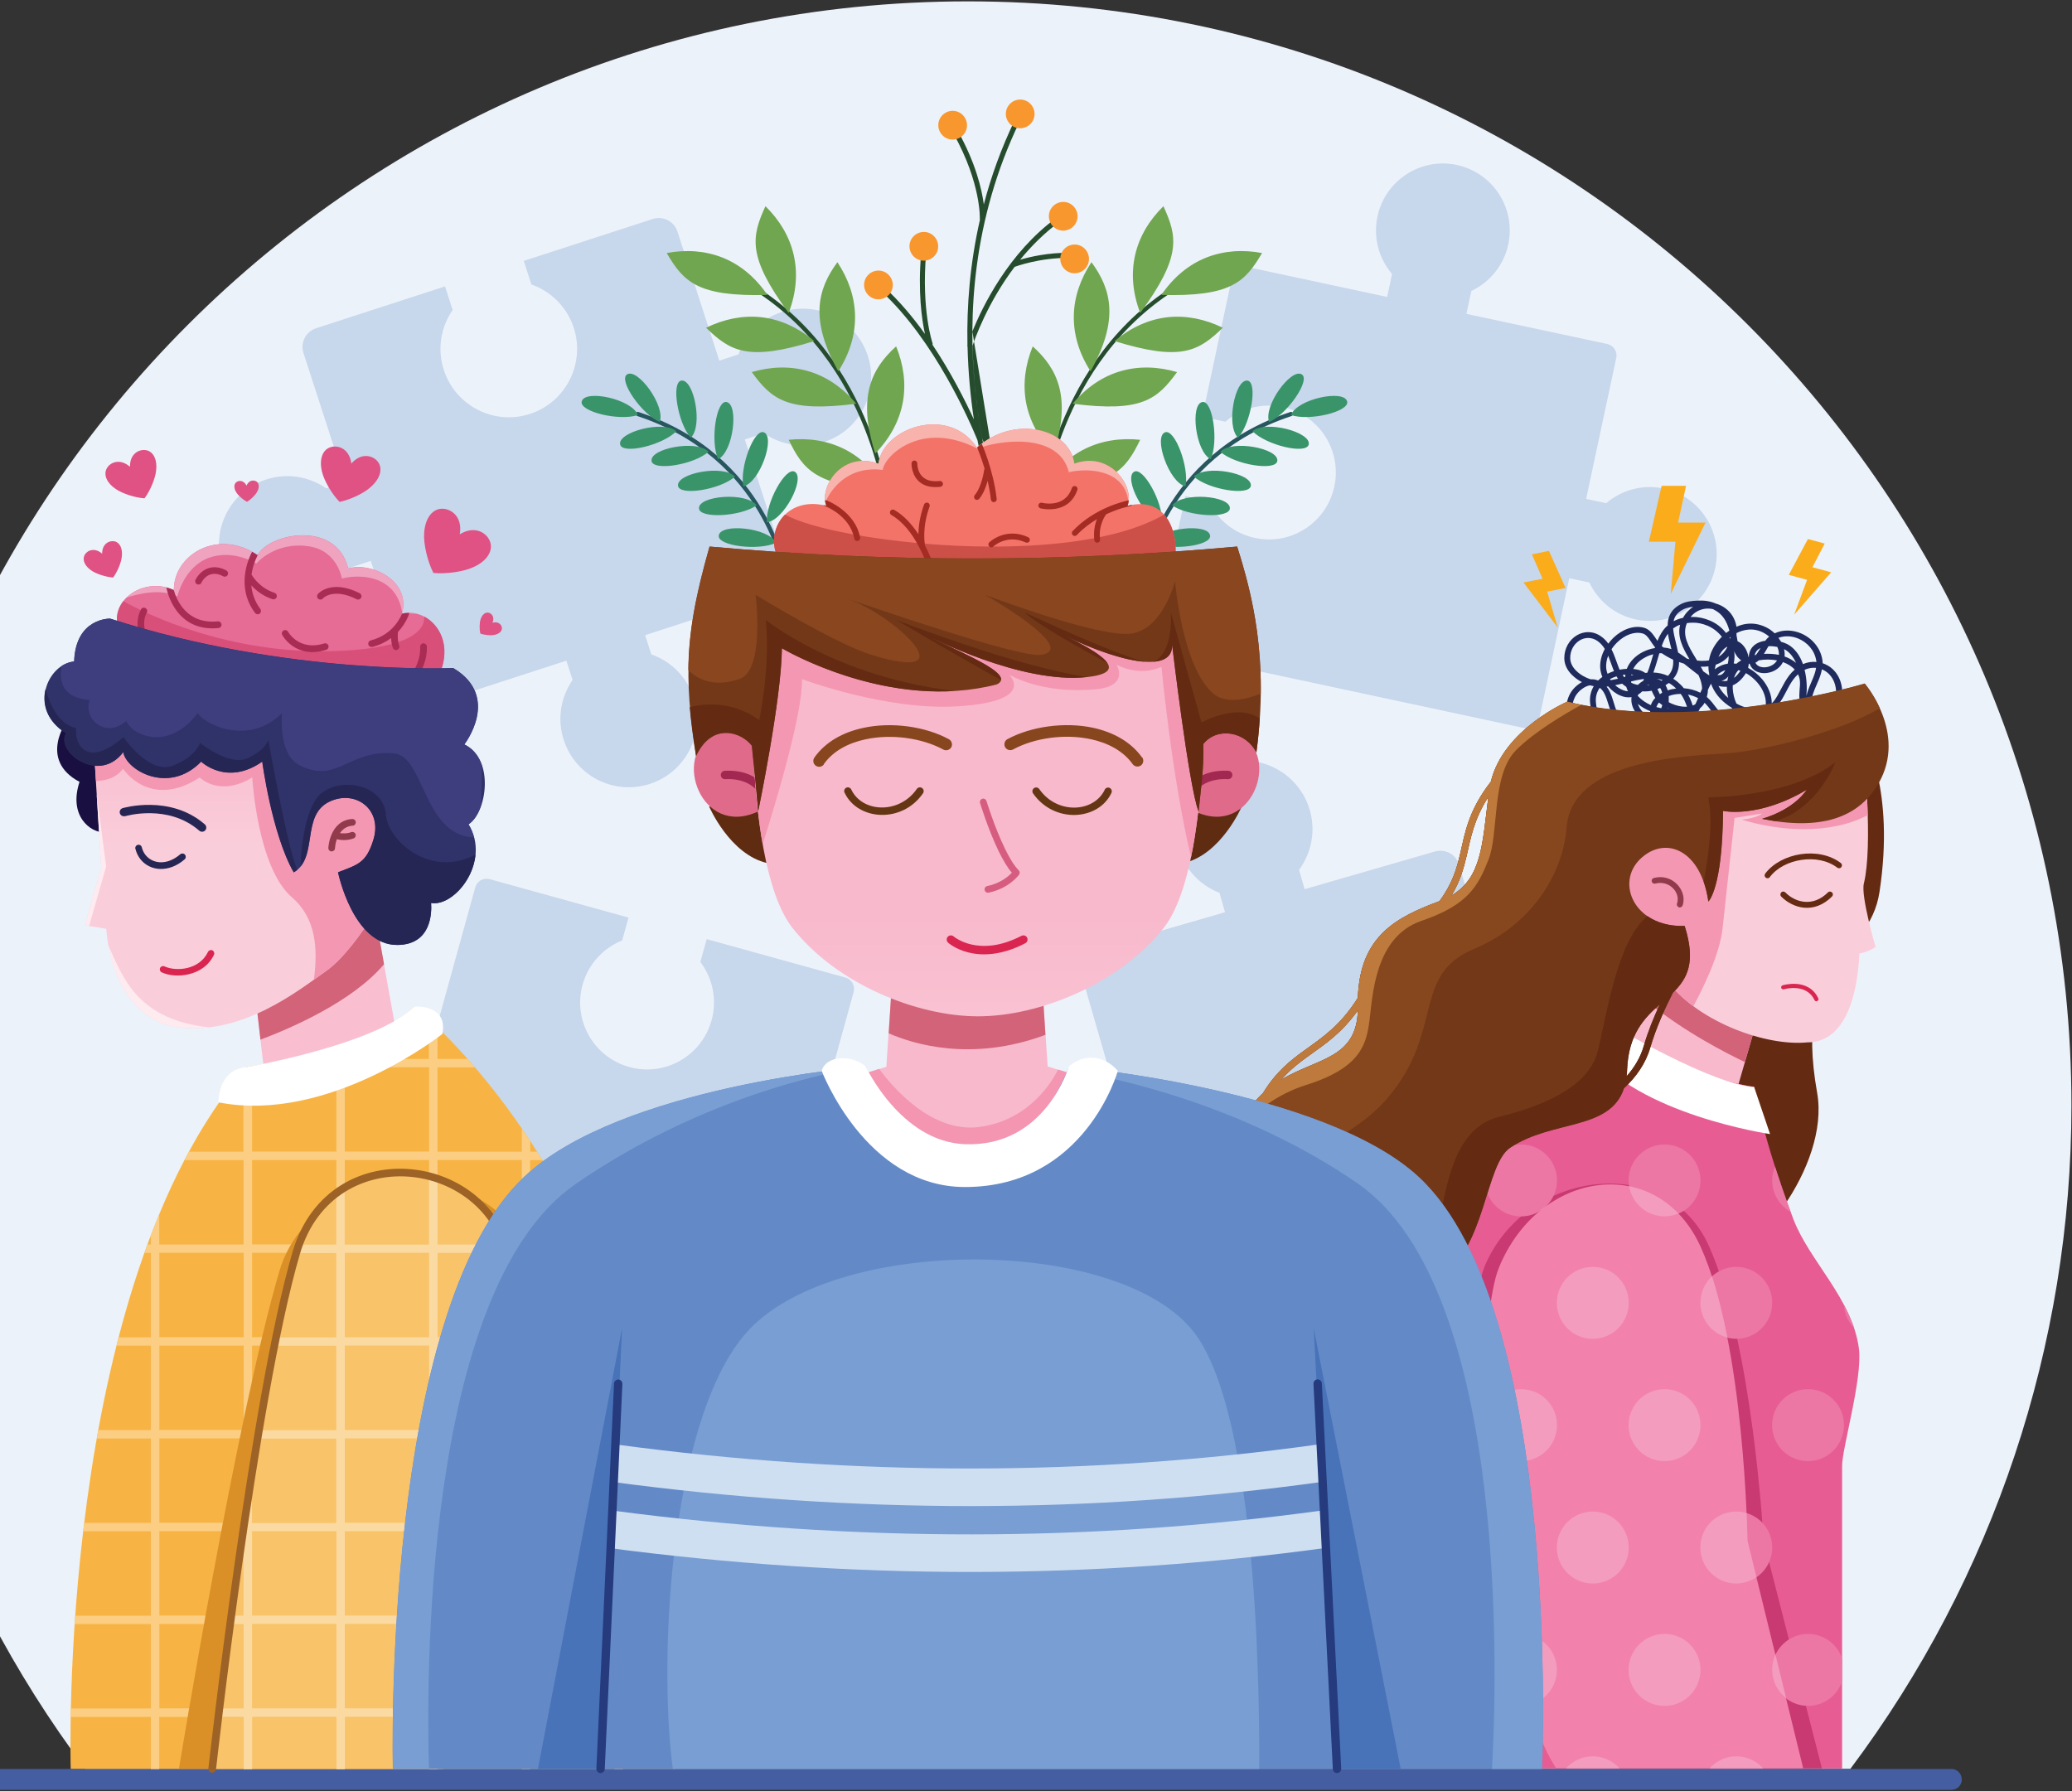 <svg xmlns="http://www.w3.org/2000/svg" width="782" height="676" viewBox="0 0 782 676" fill="none"><rect x="0" y="0" width="782" height="676" fill="#333333" stroke="none"/><g clip-path="url(#clip0_993_948)"><path fill-rule="evenodd" clip-rule="evenodd" d="M698.326 667.634C752.479 595.442 781.788 507.609 781.788 417.338C781.788 187.273 595.175 0.516 365.288 0.516C135.401 0.516 -51.212 187.273 -51.212 417.338C-51.212 507.609 -21.943 595.442 32.251 667.634H698.366H698.326Z" fill="#ECF2FA"></path><path fill-rule="evenodd" clip-rule="evenodd" d="M740.382 671.573C740.382 669.38 738.636 667.633 736.444 667.633H-5.868C-8.06 667.633 -9.806 669.38 -9.806 671.573C-9.806 673.767 -8.06 675.514 -5.868 675.514H736.484C738.677 675.514 740.422 673.767 740.422 671.573H740.382Z" fill="#455EA1"></path><path fill-rule="evenodd" clip-rule="evenodd" d="M197.673 489.244L145.306 474.741C142.952 474.091 141.572 471.653 142.221 469.256L179.365 334.906C180.015 332.55 182.45 331.169 184.846 331.819L237.213 346.322L234.817 354.935C227.754 357.779 222.071 363.751 219.879 371.632C216.144 385.079 224.06 399.014 237.497 402.711C250.933 406.449 264.857 398.526 268.551 385.079C270.744 377.198 268.917 369.113 264.33 363.06L266.725 354.447L319.092 368.951C321.446 369.601 322.826 372.038 322.177 374.435L307.685 426.843L316.209 429.199C322.258 424.608 330.336 422.78 338.212 424.974C351.649 428.712 359.524 442.606 355.83 456.053C352.095 469.5 338.212 477.381 324.775 473.684C316.9 471.491 310.892 465.803 308.091 458.734L299.566 456.378L285.073 508.785C284.424 511.142 281.988 512.523 279.593 511.873L227.226 497.369L225.156 504.845C229.743 510.898 231.57 518.982 229.378 526.864C225.643 540.311 211.76 548.192 198.323 544.495C184.886 540.758 177.011 526.864 180.705 513.417C182.897 505.535 188.58 499.523 195.644 496.719L197.714 489.244H197.673ZM573.62 405.717L587.828 454.915C588.964 458.856 586.691 462.959 582.753 464.097L533.593 478.316L535.704 485.629C542.93 488.432 548.857 494.485 551.171 502.529C555.108 516.22 547.233 530.52 533.553 534.501C519.872 538.442 505.583 530.561 501.605 516.87C499.291 508.826 501.036 500.579 505.664 494.322L503.553 487.01L454.393 501.229C450.456 502.366 446.356 500.091 445.219 496.151L431.011 446.953L423.663 449.065C420.862 456.297 414.814 462.228 406.776 464.544C393.096 468.484 378.806 460.603 374.828 446.912C370.89 433.221 378.766 418.921 392.446 414.939C400.484 412.624 408.724 414.371 414.976 419.002L422.324 416.889L408.116 367.691C406.979 363.751 409.252 359.647 413.19 358.51L462.35 344.291L460.239 336.978C453.013 334.175 447.086 328.122 444.772 320.078C440.835 306.387 448.71 292.087 462.39 288.105C476.071 284.164 490.36 292.046 494.338 305.737C496.652 313.781 494.907 322.028 490.279 328.284L492.39 335.597L541.55 321.378C545.487 320.24 549.588 322.515 550.724 326.456L564.932 375.654L555.961 378.254C549.709 373.623 541.469 371.876 533.431 374.192C519.751 378.132 511.875 392.473 515.813 406.164C519.751 419.855 534.08 427.737 547.761 423.796C555.799 421.48 561.807 415.589 564.648 408.317L573.62 405.717ZM197.673 98.463L246.346 82.66C250.243 81.4 254.425 83.513 255.683 87.413L271.474 136.124L278.7 133.767C281.258 126.414 287.103 120.361 295.06 117.761C308.578 113.373 323.151 120.767 327.535 134.336C331.92 147.864 324.531 162.449 310.973 166.837C303.016 169.437 294.735 167.934 288.321 163.505L281.095 165.862L296.886 214.572C298.145 218.472 296.034 222.657 292.137 223.916L243.464 239.72L245.819 246.992C253.166 249.551 259.215 255.401 261.813 263.364C266.197 276.892 258.809 291.477 245.25 295.865C231.732 300.252 217.159 292.858 212.775 279.289C210.177 271.327 211.679 263.039 216.103 256.62L213.749 249.348L165.076 265.152C161.179 266.411 156.998 264.298 155.739 260.398L139.948 211.688L132.722 214.044C130.165 221.397 124.319 227.451 116.363 230.051C102.845 234.438 88.271 227.044 83.887 213.475C79.503 199.947 86.891 185.362 100.449 180.975C108.406 178.374 116.687 179.878 123.101 184.306L130.327 181.95L114.536 133.239C113.277 129.339 115.388 125.155 119.285 123.895L167.958 108.092L170.84 116.989C166.416 123.367 164.914 131.695 167.512 139.658C171.896 153.186 186.469 160.621 199.987 156.233C213.505 151.846 220.934 137.261 216.55 123.733C213.952 115.77 207.863 109.92 200.556 107.36L197.673 98.463ZM592.252 218.269L580.886 271.449C580.358 273.845 578.004 275.389 575.609 274.861L439.414 245.692C437.019 245.164 435.476 242.807 436.004 240.41L447.37 187.231L456.098 189.1C459.346 195.966 465.638 201.328 473.635 203.034C487.275 205.96 500.671 197.266 503.594 183.615C506.517 169.965 497.829 156.558 484.19 153.633C476.193 151.927 468.236 154.202 462.472 159.158L453.744 157.29L465.11 104.11C465.638 101.713 467.993 100.17 470.388 100.698L523.526 112.073L525.393 103.42C520.441 97.651 518.167 89.688 519.872 81.685C522.795 68.034 536.232 59.34 549.831 62.266C563.471 65.191 572.158 78.638 569.235 92.248C567.53 100.251 562.172 106.548 555.311 109.798L553.444 118.451L606.582 129.826C608.977 130.355 610.52 132.711 609.992 135.108L598.626 188.287L606.217 189.912C611.981 184.956 619.938 182.681 627.935 184.387C641.575 187.312 650.262 200.759 647.339 214.369C644.416 228.019 630.98 236.713 617.38 233.788C609.383 232.082 603.091 226.719 599.844 219.854L592.252 218.229V218.269Z" fill="#C7D7EC"></path><path fill-rule="evenodd" clip-rule="evenodd" d="M95.578 368.751L101.18 417.34L152.085 403.892L138.933 330.359C116.403 359.488 111.856 363.551 95.578 368.792V368.751Z" fill="#F9BFD0"></path><path fill-rule="evenodd" clip-rule="evenodd" d="M144.941 363.914L138.933 330.316C116.403 359.445 111.856 363.508 95.578 368.749L98.297 392.393C109.623 388.127 133.006 378.093 144.941 363.914Z" fill="#D26379"></path><path fill-rule="evenodd" clip-rule="evenodd" d="M93.061 402.754C93.061 402.754 141.572 395.522 156.307 379.922C167.349 388.535 213.749 432.573 234.898 506.147C256.048 579.72 254.952 667.594 254.952 667.594H26.689C26.689 667.594 21.006 485.956 93.061 402.713V402.754Z" fill="#F7B445"></path><path fill-rule="evenodd" clip-rule="evenodd" d="M161.95 384.797C162.924 385.691 163.98 386.666 165.116 387.763V399.666H176.442C177.335 400.682 178.269 401.738 179.203 402.835H165.116V434.686H196.943V425.951C197.998 427.495 199.053 429.039 200.109 430.623V434.686H202.707C203.356 435.742 204.006 436.757 204.656 437.854H200.068V469.705H221.502C221.989 470.761 222.436 471.777 222.882 472.874H200.068V504.725H231.894V496.559C232.95 499.728 233.924 502.937 234.858 506.228C235.02 506.797 235.183 507.365 235.345 507.893H235.061V539.744H242.936C243.139 540.8 243.342 541.857 243.545 542.913H235.061V574.764H248.701C248.822 575.82 248.985 576.876 249.107 577.933H235.061V609.783H252.476C252.557 610.84 252.638 611.896 252.719 612.952H235.061V644.803H254.546C254.546 645.9 254.627 646.956 254.668 647.972H235.061V667.675H231.894V647.972H200.068V667.675H196.902V647.972H165.076V667.675H161.909V647.972H130.083V667.675H126.917V647.972H95.091V667.675H91.924V647.972H60.098V667.675H56.932V647.972H26.648C26.648 646.956 26.648 645.9 26.73 644.803H56.932V612.952H28.15C28.232 611.896 28.313 610.88 28.353 609.783H56.932V577.933H31.398C31.52 576.876 31.642 575.861 31.763 574.764H56.932V542.913H36.513C36.716 541.857 36.878 540.8 37.081 539.744H56.932V507.893H43.942C44.226 506.837 44.469 505.781 44.754 504.725H56.932V472.874H54.496C54.862 471.818 55.268 470.761 55.633 469.705H56.932V466.252C57.947 463.571 59.002 460.93 60.098 458.33V469.705H91.924V437.854H69.597C70.166 436.798 70.694 435.742 71.262 434.686H91.884V404.094C92.249 403.647 92.615 403.241 92.98 402.794C92.98 402.794 99.84 401.779 109.177 399.666H126.876V394.953C127.932 394.628 128.987 394.303 130.043 393.938V399.666H161.869V384.797H161.95ZM231.935 612.912H200.109V644.762H231.935V612.912ZM196.943 612.912H165.116V644.762H196.943V612.912ZM161.95 612.912H130.124V644.762H161.95V612.912ZM126.958 612.912H95.131V644.762H126.958V612.912ZM91.965 612.912H60.139V644.762H91.965V612.912ZM231.935 577.892H200.109V609.743H231.935V577.892ZM196.943 577.892H165.116V609.743H196.943V577.892ZM161.95 577.892H130.124V609.743H161.95V577.892ZM126.958 577.892H95.131V609.743H126.958V577.892ZM91.965 577.892H60.139V609.743H91.965V577.892ZM231.935 542.872H200.109V574.723H231.935V542.872ZM196.943 542.872H165.116V574.723H196.943V542.872ZM161.95 542.872H130.124V574.723H161.95V542.872ZM126.958 542.872H95.131V574.723H126.958V542.872ZM91.965 542.872H60.139V574.723H91.965V542.872ZM126.958 507.853H95.131V539.704H126.958V507.853ZM231.935 507.853H200.109V539.704H231.935V507.853ZM196.943 507.853H165.116V539.704H196.943V507.853ZM161.95 507.853H130.124V539.704H161.95V507.853ZM91.965 507.853H60.139V539.704H91.965V507.853ZM196.943 472.833H165.116V504.684H196.943V472.833ZM161.95 472.833H130.124V504.684H161.95V472.833ZM126.958 472.833H95.131V504.684H126.958V472.833ZM91.965 472.833H60.139V504.684H91.965V472.833ZM161.95 437.814H130.124V469.664H161.95V437.814ZM126.958 437.814H95.131V469.664H126.958V437.814ZM196.943 437.814H165.116V469.664H196.943V437.814ZM161.95 402.794H130.124V434.645H161.95V402.794ZM126.958 402.794H95.131V434.645H126.958V402.794Z" fill="#FBCE84"></path><path fill-rule="evenodd" clip-rule="evenodd" d="M105.402 479.862C118.798 434.199 195.075 436.027 199.175 479.862C205.224 544.376 167.268 667.595 167.268 667.595H67.527C67.527 667.595 89.204 535.033 105.402 479.862Z" fill="#DB9027"></path><path fill-rule="evenodd" clip-rule="evenodd" d="M93.061 402.752C93.061 402.752 141.977 394.302 156.307 379.92C156.307 379.92 169.257 378.864 166.943 390.239C166.943 390.239 124.075 424.243 82.425 416.037C82.425 416.037 82.06 403.727 93.061 402.752Z" fill="white"></path><path fill-rule="evenodd" clip-rule="evenodd" d="M111.856 472.832C125.252 427.168 188.824 436.066 192.924 479.901C198.972 544.415 167.227 667.633 167.227 667.633H80.111C80.111 667.633 95.659 528.002 111.856 472.832Z" fill="#F8C369"></path><path fill-rule="evenodd" clip-rule="evenodd" d="M161.95 443.906C163.005 444.191 164.061 444.475 165.116 444.841V469.704H190.772C191.137 470.719 191.462 471.776 191.746 472.873H165.157V504.723H193.695C193.695 505.78 193.654 506.836 193.614 507.892H165.197V539.743H191.219C191.097 540.799 190.975 541.855 190.853 542.912H165.197V574.762H186.469C186.307 575.819 186.144 576.875 185.941 577.931H165.197V609.782H180.217C180.014 610.838 179.812 611.895 179.609 612.951H165.197V644.802H172.789C172.545 645.898 172.302 646.955 172.058 647.97H165.157V667.674H161.991V647.97H130.164V667.674H126.998V647.97H95.172V667.674H92.005V647.97H82.466C82.588 646.955 82.709 645.898 82.831 644.802H91.965V612.951H86.891C87.012 611.895 87.175 610.838 87.297 609.782H91.924V577.931H91.762C92.817 570.74 93.913 563.428 95.091 556.115V574.803H126.917V542.952H97.202C97.364 541.896 97.567 540.84 97.729 539.783H126.917V507.933H103.534C103.737 506.876 103.94 505.82 104.184 504.764H126.917V472.913H111.816C112.14 471.816 112.465 470.801 112.831 469.744H126.917V450.366C127.932 449.594 128.987 448.903 130.083 448.253V469.744H161.909V443.988L161.95 443.906ZM161.95 612.91H130.124V644.761H161.95V612.91ZM126.957 612.91H95.131V644.761H126.957V612.91ZM161.95 577.891H130.124V609.741H161.95V577.891ZM126.957 577.891H95.131V609.741H126.957V577.891ZM161.95 542.871H130.124V574.722H161.95V542.871ZM161.95 507.851H130.124V539.702H161.95V507.851ZM161.95 472.832H130.124V504.683H161.95V472.832Z" fill="#FBDAA2"></path><path fill-rule="evenodd" clip-rule="evenodd" d="M81.532 667.797C81.532 667.797 97.039 528.328 113.196 473.239C126.145 429.16 187.524 437.691 191.503 480.023C193.492 501.393 191.34 529.181 187.565 556.806C187.443 557.578 188.012 558.31 188.783 558.391C189.554 558.513 190.285 557.944 190.366 557.172C194.182 529.343 196.333 501.271 194.304 479.739C190.041 434.441 124.319 425.178 110.435 472.426C94.238 527.678 78.65 667.472 78.65 667.472C78.569 668.243 79.137 668.934 79.908 669.056C80.68 669.137 81.37 668.568 81.491 667.797H81.532Z" fill="#9D6226"></path><path fill-rule="evenodd" clip-rule="evenodd" d="M45.281 238.667C39.923 227.494 53.806 217.216 65.619 222.701C65.497 209.497 82.1 199.219 97.242 209.538C101.18 201.453 126.876 195.928 131.423 214.575C139.379 211.975 155.211 218.719 151.72 231.598C161.463 229.079 173.316 240.942 164.71 256.704C120.016 258.98 81.045 251.586 45.241 238.626L45.281 238.667Z" fill="#E66B95"></path><path fill-rule="evenodd" clip-rule="evenodd" d="M46.54 226.884C53.481 230.784 88.758 249.147 134.062 245.288C157.119 243.338 160.367 236.716 160.123 232.694C166.618 236.147 170.921 245.41 164.792 256.704C120.097 258.979 81.126 251.585 45.322 238.625C43.252 234.278 44.063 230.053 46.58 226.844L46.54 226.884Z" fill="#D84F7A"></path><path fill-rule="evenodd" clip-rule="evenodd" d="M152.654 231.434L157.16 231.637C155.658 231.271 154.156 231.19 152.654 231.434ZM47.757 225.543C51.939 221.48 59.124 219.693 65.619 222.74C65.497 209.536 82.1 199.258 97.242 209.577C101.18 201.492 126.876 195.967 131.423 214.614C139.339 212.014 155.049 218.677 151.801 231.393C149.812 217.377 136.375 216.483 129.028 218.352C129.028 218.352 127.404 207.83 116.646 206.205C103.697 204.255 96.755 212.705 96.755 212.705C96.755 212.705 88.068 207.139 78.772 210.552C69.475 213.964 66.918 225.096 66.918 225.096C60.504 221.927 51.573 224.283 47.798 225.543H47.757Z" fill="#EFA3BF"></path><path fill-rule="evenodd" clip-rule="evenodd" d="M153.385 257.109C154.968 255.321 158.824 250.284 158.581 244.109C158.581 243.418 159.108 242.809 159.798 242.809C160.489 242.809 161.098 243.337 161.098 244.027C161.3 249.593 158.621 254.306 156.632 257.068C155.536 257.068 154.44 257.109 153.385 257.15V257.109ZM106.538 239.68C106.538 239.68 111.491 248.943 123.142 245.246C123.791 245.043 124.156 244.312 123.954 243.662C123.751 243.012 123.02 242.646 122.37 242.849C112.831 245.856 108.731 238.462 108.731 238.462C108.406 237.852 107.634 237.609 107.026 237.974C106.417 238.299 106.173 239.071 106.538 239.68ZM151.883 231.19C151.883 231.19 151.801 231.474 151.761 231.636C152.613 231.393 153.506 231.311 154.399 231.311C154.399 231.474 154.399 231.636 154.359 231.758C154.359 231.758 153.344 235.171 150.178 238.543C150.096 239.396 149.975 241.752 150.665 243.662C150.908 244.312 150.543 245.043 149.893 245.287C149.244 245.531 148.513 245.165 148.27 244.515C147.823 243.337 147.661 241.996 147.62 240.818C145.753 242.199 143.439 243.418 140.557 244.149C139.867 244.312 139.176 243.906 139.014 243.256C138.852 242.565 139.258 241.874 139.907 241.712C148.635 239.477 151.436 232.408 151.883 231.23V231.19ZM53.197 241.387C52.832 240.493 52.507 239.477 52.264 238.421C51.695 235.821 51.695 232.815 53.197 230.011C53.522 229.402 54.293 229.158 54.902 229.524C55.511 229.849 55.755 230.621 55.389 231.23C54.212 233.424 54.253 235.821 54.699 237.852C55.105 239.762 55.877 241.387 56.445 242.443C55.349 242.077 54.253 241.712 53.157 241.346L53.197 241.387ZM62.737 221.683C63.671 221.927 64.645 222.252 65.579 222.699C66.634 226.436 70.49 235.699 82.222 234.521C82.912 234.44 83.521 234.968 83.603 235.658C83.684 236.349 83.156 236.958 82.466 237.04C66.35 238.624 63.062 223.268 62.778 221.683H62.737ZM95.131 208.236C95.822 208.642 96.552 209.048 97.242 209.536C97.364 209.333 97.486 209.089 97.608 208.886C97.608 208.967 97.526 209.048 97.486 209.13C97.486 209.13 95.537 212.38 94.928 216.889C94.928 216.93 95.01 217.011 95.05 217.052C95.05 217.052 97.689 221.805 103.616 223.755C104.265 223.958 104.631 224.689 104.428 225.339C104.225 225.989 103.494 226.355 102.844 226.152C99.069 224.893 96.471 222.699 94.847 220.911C95.091 223.755 96.025 226.843 98.257 229.849C98.663 230.418 98.541 231.19 98.014 231.596C97.486 232.002 96.674 231.88 96.268 231.352C88.799 221.358 93.954 210.43 95.172 208.195L95.131 208.236ZM121.883 225.827C121.883 225.827 125.699 221.683 134.589 226.152C135.198 226.477 135.969 226.193 136.294 225.583C136.619 224.974 136.335 224.202 135.726 223.877C130.327 221.196 126.47 221.236 123.994 221.927C121.234 222.658 119.975 224.202 119.975 224.202C119.529 224.73 119.569 225.543 120.097 225.989C120.625 226.436 121.437 226.396 121.883 225.868V225.827ZM76.011 219.896C76.823 218.392 78.001 217.255 79.421 216.808C80.842 216.361 82.466 216.524 84.212 217.499C84.82 217.824 85.592 217.621 85.916 217.011C86.241 216.402 86.038 215.63 85.429 215.305C82.953 213.964 80.639 213.802 78.65 214.452C76.661 215.102 74.996 216.605 73.819 218.758C73.495 219.367 73.698 220.139 74.306 220.464C74.915 220.789 75.687 220.586 76.011 219.977V219.896Z" fill="#A92C55"></path><path fill-rule="evenodd" clip-rule="evenodd" d="M185.86 235.048C186.834 232.895 185.535 231.432 184.277 231.229C183.059 231.026 181.882 232.082 181.354 233.829C180.948 235.129 180.908 237.486 181.273 239.111C182.815 239.679 185.211 239.923 186.51 239.639C188.336 239.314 189.473 238.258 189.432 237.039C189.351 235.779 188.052 234.357 185.819 235.048H185.86ZM38.542 208.966C35.66 206.447 32.778 207.747 31.885 209.576C30.992 211.404 32.047 213.679 34.524 215.345C36.31 216.604 40.004 217.782 42.683 217.985C44.307 215.832 45.768 212.298 45.971 210.104C46.337 207.138 45.281 204.822 43.333 204.335C41.384 203.847 38.502 205.147 38.542 209.007V208.966ZM173.519 201.654C179.365 198.078 183.993 201.247 185.048 204.701C186.104 208.154 183.546 211.891 178.675 214.044C175.143 215.751 168.323 216.726 163.574 216.238C161.382 212.013 159.798 205.31 160.083 201.369C160.326 196.047 162.843 192.31 166.456 192.025C170.069 191.741 174.697 194.91 173.519 201.654ZM93.061 183.291C92.005 181.178 90.097 181.219 89.123 182.031C88.19 182.844 88.23 184.428 89.245 185.931C89.976 187.069 91.762 188.653 93.223 189.385C94.644 188.572 96.349 186.906 96.999 185.688C97.932 184.103 97.851 182.519 96.877 181.787C95.862 181.056 93.954 181.097 93.02 183.291H93.061ZM132.6 174.962C131.869 169.153 127.282 167.731 124.4 168.909C121.518 170.047 120.422 173.744 121.558 178.172C122.33 181.422 125.293 186.541 128.175 189.425C132.194 188.613 137.512 186.094 139.948 183.778C143.398 180.772 144.494 177.075 142.789 174.515C141.044 171.956 136.456 170.534 132.6 174.962ZM49.016 176.14C45.159 172.809 41.384 174.556 40.207 176.953C39.03 179.35 40.41 182.397 43.739 184.591C46.134 186.256 50.964 187.841 54.537 188.084C56.688 185.241 58.637 180.528 58.921 177.603C59.408 173.662 58.028 170.615 55.389 169.965C52.791 169.315 48.975 171.062 49.056 176.14H49.016Z" fill="#DF5283"></path><path fill-rule="evenodd" clip-rule="evenodd" d="M25.431 271.734C25.431 271.734 14.227 286.725 30.018 295.094C25.796 307.851 33.996 314.351 39.598 314.188L38.177 271.775H25.39L25.431 271.734Z" fill="#190F40"></path><path fill-rule="evenodd" clip-rule="evenodd" d="M34.767 271.734L38.218 327.636C38.218 327.636 32.291 347.136 32.291 349.289L40.085 350.549C41.953 372.284 52.669 385.975 67.446 387.762C91.721 390.728 112.871 373.665 123.06 366.474C135.198 357.902 150.705 330.195 153.953 319.389C157.2 308.582 158.094 271.734 158.094 271.734H34.767Z" fill="url(#paint0_linear_993_948)"></path><path fill-rule="evenodd" clip-rule="evenodd" d="M36.188 294.729C38.542 294.729 43.333 294.282 46.418 290.138C46.418 290.138 56.526 305.698 75.402 293.429C75.402 293.429 82.75 300.985 95.212 293.429C95.212 293.429 97.08 327.392 110.192 338.686C119.325 346.567 120.016 358.105 118.473 369.765C120.178 368.546 121.721 367.408 123.101 366.474C135.239 357.902 150.746 330.195 153.993 319.389C157.241 308.582 158.134 271.734 158.134 271.734H34.808L36.228 294.769L36.188 294.729Z" fill="#F497B3"></path><path fill-rule="evenodd" clip-rule="evenodd" d="M40.897 356.847C46.743 369.888 52.264 384.676 78.812 387.764C75.118 388.211 71.302 388.251 67.405 387.764C54.131 386.139 44.104 374.926 40.856 356.847H40.897ZM40.045 326.987L36.472 299.605L38.218 327.637C38.218 327.637 32.291 347.138 32.291 349.291L33.631 349.494L40.085 326.987H40.045Z" fill="#FDEBF0"></path><path fill-rule="evenodd" clip-rule="evenodd" d="M110.882 329.221C120.34 323.777 113.439 307.689 124.4 302.53C134.183 297.898 144.494 305.455 140.962 316.911C138.243 325.768 135.117 326.296 127.607 329.221C127.607 329.221 133.249 356.887 150.137 356.643C162.721 356.44 163.005 344.699 162.721 340.799C171.774 342.424 185.413 325.118 176.848 311.102C183.627 306.958 186.915 286.523 175.265 280.957C175.265 280.957 189.31 262.919 171.043 252.113C171.043 252.113 108.649 255.079 41.587 233.465C41.587 233.465 28.597 233.1 28.028 249.635C17.961 250.569 10.37 267.632 24.984 276.732C20.762 283.517 37.446 296.151 46.58 283.801C47.595 290.586 63.67 300.092 75.971 287.417C75.971 287.417 85.632 296.801 99.028 287.417C99.028 287.417 99.921 294.079 101.789 302.53C103.737 311.264 106.741 321.949 110.922 329.221H110.882Z" fill="#30326A"></path><path fill-rule="evenodd" clip-rule="evenodd" d="M113.358 327.149C113.642 320.649 115.023 303.952 121.68 299.077C130.002 293.023 144.9 296.802 145.631 307.446C146.28 317.033 162.234 331.659 179.446 322.558C178.472 332.999 169.338 341.978 162.681 340.8C162.965 344.7 162.681 356.481 150.096 356.644C133.209 356.887 127.566 329.221 127.566 329.221C135.076 326.296 138.202 325.768 140.922 316.911C144.413 305.455 134.143 297.939 124.359 302.53C114.576 307.161 119.001 320.487 113.318 327.149H113.358ZM17.19 260.035C18.245 264.098 21.412 273.32 28.8 274.823C27.866 279.779 32.088 290.789 46.58 278.195C46.58 278.195 56.12 292.211 64.888 289.083C73.657 285.955 75.524 280.389 75.524 280.389C75.524 280.389 86.403 289.286 93.345 286.198C100.287 283.111 101.261 279.251 101.261 279.251C101.261 279.251 108.568 320.608 112.222 328.287C111.816 328.652 111.329 328.977 110.841 329.262C106.66 321.99 103.656 311.305 101.708 302.571C99.84 294.12 98.947 287.458 98.947 287.458C85.551 296.842 75.889 287.458 75.889 287.458C63.63 300.133 47.514 290.626 46.499 283.842C37.325 296.233 20.64 283.598 24.903 276.773C17.555 272.182 15.81 265.601 17.19 260.035Z" fill="#262654"></path><path fill-rule="evenodd" clip-rule="evenodd" d="M23.32 251.258C22.386 255.768 22.508 263.365 33.874 264.218C31.154 271.327 40.044 279.006 47.676 272.059C49.3 276.934 63.062 284.328 74.631 269.134C76.742 273.115 93.71 281.89 106.457 269.134C106.457 269.134 104.793 284.45 112.871 288.715C127.12 296.19 131.626 282.743 148.716 284.328C160.204 285.384 159.717 315.285 178.878 316.056C178.431 314.391 177.741 312.725 176.767 311.1C178.756 309.881 180.461 307.2 181.557 303.95L181.882 289C180.745 285.587 178.634 282.621 175.184 280.996C175.184 280.996 189.229 262.958 170.962 252.152C170.962 252.152 108.568 255.118 41.506 233.505C41.506 233.505 28.516 233.139 27.947 249.674C26.323 249.836 24.74 250.405 23.32 251.299V251.258Z" fill="#3E3E7F"></path><path fill-rule="evenodd" clip-rule="evenodd" d="M127.16 316.749C128.54 317.074 130.935 317.359 133.452 316.424C134.102 316.18 134.427 315.449 134.183 314.799C133.939 314.149 133.209 313.824 132.559 314.068C130.935 314.677 129.352 314.596 128.297 314.434C129.271 313.012 130.773 311.793 133.087 311.63C133.777 311.63 134.305 310.98 134.264 310.29C134.264 309.599 133.615 309.071 132.925 309.112C128.662 309.355 126.348 312.159 125.171 314.88C124.034 317.481 123.913 320.04 123.913 320.04C123.913 320.731 124.4 321.34 125.13 321.34C125.821 321.34 126.429 320.852 126.429 320.121C126.429 320.121 126.511 318.537 127.12 316.709L127.16 316.749Z" fill="#913A4B"></path><path fill-rule="evenodd" clip-rule="evenodd" d="M47.23 308.055C47.23 308.055 63.346 303.18 75.24 313.539C75.889 314.108 76.904 314.027 77.472 313.377C78.041 312.727 77.96 311.711 77.31 311.142C64.157 299.686 46.296 305.008 46.296 305.008C45.443 305.252 44.997 306.145 45.24 306.958C45.484 307.77 46.377 308.258 47.189 308.014L47.23 308.055Z" fill="#262654"></path><path fill-rule="evenodd" clip-rule="evenodd" d="M51.127 320.404C52.223 324.873 55.958 327.838 60.464 327.96C63.387 328.041 66.634 326.985 69.679 324.344C70.207 323.898 70.247 323.085 69.8 322.557C69.354 322.029 68.542 321.988 68.014 322.435C65.498 324.588 62.9 325.523 60.504 325.441C57.135 325.319 54.334 323.126 53.522 319.794C53.36 319.104 52.67 318.697 52.02 318.86C51.33 319.022 50.924 319.713 51.087 320.404H51.127Z" fill="#262654"></path><path fill-rule="evenodd" clip-rule="evenodd" d="M60.991 366.961C66.065 369.399 76.823 368.667 80.761 360.339C81.045 359.73 80.761 358.958 80.152 358.673C79.543 358.389 78.772 358.673 78.487 359.283C75.24 366.189 66.309 366.717 62.087 364.727C61.478 364.442 60.707 364.727 60.423 365.336C60.139 365.945 60.423 366.717 61.032 367.002L60.991 366.961Z" fill="#D9254F"></path><path fill-rule="evenodd" clip-rule="evenodd" d="M703.765 278.56C703.765 278.56 715.213 297.939 709.367 336.533C705.348 363.103 676.364 359.162 685.822 412.504C690.694 440.13 660.897 477.14 646.121 476.002L642.751 284.613L703.765 278.52V278.56Z" fill="#642B12"></path><path fill-rule="evenodd" clip-rule="evenodd" d="M668.001 368.18L653.59 417.988L610.844 401.981L634.633 348.883C644.781 360.014 653.915 365.702 668.001 368.14V368.18Z" fill="#F8B9CC"></path><path fill-rule="evenodd" clip-rule="evenodd" d="M641.98 356.113C649.531 362.613 657.366 366.31 668.002 368.139L658.543 400.842C652.373 397.917 635.688 389.548 621.602 377.929L631.385 356.113H641.98Z" fill="#D26379"></path><path fill-rule="evenodd" clip-rule="evenodd" d="M610.845 388.332C610.845 388.332 629.437 404.826 662.034 410.27C662.034 410.27 665.363 430.055 676.892 460.24C682.9 475.922 699.097 490.222 701.573 508.91C703.075 520.244 695.038 547.139 695.241 553.476V667.473H493.608C493.608 667.473 466.125 487.662 610.804 388.413L610.845 388.332Z" fill="#E75D93"></path><path fill-rule="evenodd" clip-rule="evenodd" d="M560.142 478.358C575.405 441.185 628.787 434.685 644.822 469.948C661.547 506.755 665.606 581.466 665.606 581.466L687.608 667.39H587.299C587.299 667.39 574.228 648.621 564.648 597.757C558.396 564.566 552.997 495.786 560.182 478.358H560.142Z" fill="#C83A71"></path><path fill-rule="evenodd" clip-rule="evenodd" d="M493.039 662.881C496.936 662.962 500.427 664.668 502.863 667.39H493.607C493.607 667.39 493.364 665.806 493.039 662.881ZM536.881 667.39H557.057C554.58 664.627 550.967 662.881 546.989 662.881C542.97 662.881 539.398 664.627 536.922 667.39H536.881ZM591.034 667.39H611.21C608.733 664.627 605.121 662.881 601.142 662.881C597.123 662.881 593.551 664.627 591.075 667.39H591.034ZM645.228 667.39H665.403C662.927 664.627 659.314 662.881 655.336 662.881C651.317 662.881 647.745 664.627 645.269 667.39H645.228ZM628.219 616.689C620.749 616.689 614.66 622.742 614.66 630.258C614.66 637.774 620.709 643.827 628.219 643.827C635.688 643.827 641.777 637.774 641.777 630.258C641.777 622.742 635.729 616.689 628.219 616.689ZM574.066 616.689C566.596 616.689 560.507 622.742 560.507 630.258C560.507 637.774 566.556 643.827 574.066 643.827C581.535 643.827 587.624 637.774 587.624 630.258C587.624 622.742 581.576 616.689 574.066 616.689ZM519.872 616.689C512.403 616.689 506.313 622.742 506.313 630.258C506.313 637.774 512.362 643.827 519.872 643.827C527.341 643.827 533.431 637.774 533.431 630.258C533.431 622.742 527.382 616.689 519.872 616.689ZM695.24 634.524V625.992C693.454 620.589 688.38 616.689 682.372 616.689C674.903 616.689 668.813 622.742 668.813 630.258C668.813 637.774 674.862 643.827 682.372 643.827C688.339 643.827 693.454 639.927 695.24 634.524ZM601.142 570.497C593.673 570.497 587.584 576.55 587.584 584.066C587.584 591.582 593.632 597.635 601.142 597.635C608.612 597.635 614.701 591.582 614.701 584.066C614.701 576.55 608.652 570.497 601.142 570.497ZM655.295 570.497C647.826 570.497 641.737 576.55 641.737 584.066C641.737 591.582 647.785 597.635 655.295 597.635C662.765 597.635 668.854 591.582 668.854 584.066C668.854 576.55 662.805 570.497 655.295 570.497ZM546.949 570.497C539.479 570.497 533.39 576.55 533.39 584.066C533.39 591.582 539.439 597.635 546.949 597.635C554.418 597.635 560.507 591.582 560.507 584.066C560.507 576.55 554.459 570.497 546.949 570.497ZM496.814 571.107C502.335 572.813 506.313 577.972 506.313 584.066C506.313 591.42 500.468 597.392 493.201 597.595C494.013 589.226 495.191 580.369 496.814 571.107ZM682.372 524.305C674.903 524.305 668.813 530.359 668.813 537.875C668.813 545.39 674.862 551.444 682.372 551.444C689.841 551.444 695.931 545.39 695.931 537.875C695.931 530.359 689.882 524.305 682.372 524.305ZM574.066 524.305C566.596 524.305 560.507 530.359 560.507 537.875C560.507 545.39 566.556 551.444 574.066 551.444C581.535 551.444 587.624 545.39 587.624 537.875C587.624 530.359 581.576 524.305 574.066 524.305ZM519.872 524.305C512.403 524.305 506.313 530.359 506.313 537.875C506.313 545.39 512.362 551.444 519.872 551.444C527.341 551.444 533.431 545.39 533.431 537.875C533.431 530.359 527.382 524.305 519.872 524.305ZM628.219 524.305C620.749 524.305 614.66 530.359 614.66 537.875C614.66 545.39 620.709 551.444 628.219 551.444C635.688 551.444 641.777 545.39 641.777 537.875C641.777 530.359 635.729 524.305 628.219 524.305ZM546.949 478.154C539.479 478.154 533.39 484.208 533.39 491.723C533.39 499.239 539.439 505.293 546.949 505.293C554.418 505.293 560.507 499.239 560.507 491.723C560.507 484.208 554.459 478.154 546.949 478.154ZM601.142 478.154C593.673 478.154 587.584 484.208 587.584 491.723C587.584 499.239 593.632 505.293 601.142 505.293C608.612 505.293 614.701 499.239 614.701 491.723C614.701 484.208 608.652 478.154 601.142 478.154ZM655.295 478.154C647.826 478.154 641.737 484.208 641.737 491.723C641.737 499.239 647.785 505.293 655.295 505.293C662.765 505.293 668.854 499.239 668.854 491.723C668.854 484.208 662.805 478.154 655.295 478.154ZM695.931 492.455C697.392 495.258 698.691 498.142 699.706 501.108C697.514 498.833 696.093 495.827 695.931 492.455ZM574.066 431.963C566.596 431.963 560.507 438.016 560.507 445.532C560.507 453.048 566.556 459.101 574.066 459.101C581.535 459.101 587.624 453.048 587.624 445.532C587.624 438.016 581.576 431.963 574.066 431.963ZM628.219 431.963C620.749 431.963 614.66 438.016 614.66 445.532C614.66 453.048 620.709 459.101 628.219 459.101C635.688 459.101 641.777 453.048 641.777 445.532C641.777 438.016 635.729 431.963 628.219 431.963ZM669.909 440.291C671.574 445.451 673.522 451.179 675.836 457.395C671.696 455.079 668.854 450.651 668.854 445.532C668.854 443.663 669.219 441.916 669.909 440.291ZM609.87 388.98C612.793 391.459 614.66 395.196 614.66 399.34C614.66 406.815 608.612 412.909 601.102 412.909C595.662 412.909 590.994 409.7 588.842 405.068C595.418 399.503 602.401 394.14 609.87 388.98ZM643.279 405.556C648.881 407.425 655.133 409.09 662.034 410.228C662.034 410.228 662.075 410.512 662.156 411C660.126 412.178 657.812 412.869 655.295 412.869C650.059 412.869 645.512 409.903 643.279 405.556Z" fill="#EC77A4"></path><path fill-rule="evenodd" clip-rule="evenodd" d="M610.845 388.332C610.845 388.332 645.878 409.133 662.034 410.27L668.042 428.024C668.042 428.024 617.583 420.63 600.046 396.092L610.885 388.332H610.845Z" fill="white"></path><path fill-rule="evenodd" clip-rule="evenodd" d="M565.744 478.36C581.007 441.187 625.783 435.255 641.818 470.519C658.543 507.326 659.517 581.468 659.517 581.468L680.545 667.392H587.259C587.259 667.392 574.187 648.623 564.607 597.759C558.355 564.568 558.558 495.788 565.744 478.36Z" fill="#F282AC"></path><path fill-rule="evenodd" clip-rule="evenodd" d="M591.034 667.391H611.21C608.734 664.628 605.121 662.882 601.142 662.882C597.124 662.882 593.551 664.628 591.075 667.391H591.034ZM645.228 667.391H665.404C662.927 664.628 659.314 662.882 655.336 662.882C651.317 662.882 647.745 664.628 645.269 667.391H645.228ZM628.219 616.69C620.75 616.69 614.66 622.743 614.66 630.259C614.66 637.775 620.709 643.828 628.219 643.828C635.688 643.828 641.778 637.775 641.778 630.259C641.778 622.743 635.729 616.69 628.219 616.69ZM568.91 617.705C570.494 617.055 572.239 616.69 574.025 616.69C581.495 616.69 587.584 622.743 587.584 630.259C587.584 636.881 582.794 642.447 576.502 643.584C574.066 636.678 571.468 628.146 568.91 617.705ZM670.072 624.571C669.26 626.278 668.854 628.228 668.854 630.218C668.854 634.565 670.924 638.425 674.091 640.903L670.072 624.531V624.571ZM601.142 570.498C593.673 570.498 587.584 576.551 587.584 584.067C587.584 591.583 593.632 597.636 601.142 597.636C608.612 597.636 614.701 591.583 614.701 584.067C614.701 576.551 608.652 570.498 601.142 570.498ZM662.887 595.28C660.735 596.742 658.097 597.636 655.296 597.636C647.826 597.636 641.737 591.583 641.737 584.067C641.737 576.551 647.786 570.498 655.296 570.498C656.635 570.498 657.934 570.701 659.193 571.067C659.477 577.567 659.517 581.467 659.517 581.467L662.887 595.28ZM574.066 524.306C566.596 524.306 560.507 530.36 560.507 537.876C560.507 545.391 566.556 551.445 574.066 551.445C581.535 551.445 587.624 545.391 587.624 537.876C587.624 530.36 581.576 524.306 574.066 524.306ZM628.219 524.306C620.75 524.306 614.66 530.36 614.66 537.876C614.66 545.391 620.709 551.445 628.219 551.445C635.688 551.445 641.778 545.391 641.778 537.876C641.778 530.36 635.729 524.306 628.219 524.306ZM601.142 478.155C593.673 478.155 587.584 484.209 587.584 491.724C587.584 499.24 593.632 505.294 601.142 505.294C608.612 505.294 614.701 499.24 614.701 491.724C614.701 484.209 608.652 478.155 601.142 478.155ZM646.121 481.73C648.435 488.84 650.343 496.721 651.926 504.806C646.081 503.303 641.778 497.981 641.778 491.684C641.778 487.743 643.442 484.209 646.121 481.73ZM614.863 447.727C621.683 449.108 628.138 452.48 633.456 458.005C631.832 458.696 630.086 459.061 628.219 459.061C621.521 459.061 615.919 454.145 614.863 447.727ZM583.443 455.242C582.713 455.933 581.941 456.542 581.089 457.071C581.86 456.42 582.631 455.811 583.443 455.242Z" fill="#F49CBE"></path><path fill-rule="evenodd" clip-rule="evenodd" d="M703.441 284.614C703.441 284.614 706.972 319.065 703.441 333.487C702.263 338.281 707.865 357.375 707.865 357.375C707.865 357.375 705.551 359.244 701.776 359.854C700.802 379.882 694.55 393.451 682.169 393.411C666.581 394.954 641.94 385.895 630.208 371.432C597.002 337.428 616.649 284.33 620.019 284.614H703.441Z" fill="url(#paint1_linear_993_948)"></path><path fill-rule="evenodd" clip-rule="evenodd" d="M703.806 288.513C704.171 292.779 704.699 299.97 704.902 307.648C690.206 315.367 670.884 313.498 657.366 309.354C663.292 308.745 665.038 307.039 665.038 307.039L654.646 308.704C654.362 311.548 651.642 336.493 650.14 350.265C649.044 360.502 642.386 373.665 639.098 379.759C635.688 377.24 632.684 374.437 630.208 371.39C602.522 342.993 611.615 301.351 617.339 288.473H703.806V288.513Z" fill="#F497B3"></path><path fill-rule="evenodd" clip-rule="evenodd" d="M667.961 331.006C670.6 327.512 675.106 325.237 679.896 324.547C684.645 323.815 689.72 324.669 693.414 327.472C693.901 327.837 694.591 327.756 694.956 327.269C695.322 326.781 695.24 326.09 694.753 325.725C690.572 322.556 684.929 321.581 679.571 322.393C674.212 323.206 669.179 325.806 666.215 329.706C665.85 330.194 665.931 330.884 666.418 331.25C666.905 331.616 667.596 331.534 667.961 331.047V331.006Z" fill="#642B12"></path><path fill-rule="evenodd" clip-rule="evenodd" d="M673.238 373.379C673.238 373.379 675.39 372.729 677.907 372.933C680.383 373.136 683.224 374.111 684.808 377.442C685.011 377.848 685.457 378.011 685.863 377.808C686.269 377.605 686.431 377.158 686.228 376.751C684.361 372.811 680.951 371.592 678.028 371.348C675.187 371.145 672.792 371.876 672.792 371.876C672.386 371.998 672.142 372.445 672.264 372.851C672.386 373.258 672.832 373.501 673.238 373.379Z" fill="#D9254F"></path><path fill-rule="evenodd" clip-rule="evenodd" d="M672.223 338.359C676.81 342.95 684.726 345.063 691.424 338.359C691.871 337.913 691.871 337.222 691.424 336.816C690.978 336.409 690.288 336.369 689.882 336.816C684.28 342.422 677.622 340.675 673.806 336.816C673.36 336.369 672.67 336.369 672.264 336.816C671.858 337.263 671.817 337.953 672.264 338.359H672.223Z" fill="#642B12"></path><path fill-rule="evenodd" clip-rule="evenodd" d="M629.234 236.186C627.569 237.729 626.433 239.679 625.54 241.873C625.215 241.386 624.89 240.858 624.525 240.37C623.429 238.786 622.211 237.404 620.465 236.917C616.568 235.861 612.184 237.567 608.896 240.736C608.206 241.426 607.556 242.158 606.988 242.929C606.257 241.873 605.364 240.939 604.228 240.167C598.138 235.861 590.385 240.858 590.385 248.373C590.385 250.811 591.521 253.005 593.267 254.711C594.363 255.808 595.662 256.742 597.042 257.433C596.636 257.677 596.19 257.92 595.784 258.245C591.887 261.049 590.75 265.314 591.197 269.743C591.643 273.927 593.551 278.274 595.703 281.443C596.027 281.93 596.718 282.093 597.245 281.727C597.732 281.402 597.895 280.712 597.529 280.183C595.54 277.299 593.795 273.318 593.389 269.499C593.023 265.883 593.876 262.349 597.083 260.033C598.017 259.342 599.031 258.814 600.087 258.652C600.574 258.774 601.02 258.895 601.508 258.977C600.452 260.764 599.884 262.877 600.127 265.274C600.493 269.418 601.832 273.44 603.862 276.933C603.253 276.487 602.847 275.796 602.482 275.024C601.873 273.683 601.467 272.14 601.021 271.002C600.818 270.433 600.168 270.149 599.6 270.352C599.031 270.555 598.747 271.205 598.95 271.774C599.478 273.236 600.006 275.268 600.939 276.812C601.67 278.071 602.685 279.046 604.065 279.412C604.552 279.533 605.039 279.574 605.527 279.493C606.785 281.24 608.206 282.784 609.748 284.084C613.24 287.09 617.38 288.837 621.561 288.796C625.58 288.756 629.721 287.009 633.415 282.905C635.323 285.14 637.434 287.131 640.235 288.065C643.97 289.324 647.948 289.324 651.845 289.243C657.812 289.121 666.987 289.527 674.415 287.252C679.612 285.668 683.996 282.743 686.066 277.624C687.284 274.618 686.431 272.302 685.376 269.986C687.406 270.433 689.395 270.027 691.059 269.052C693.941 267.346 695.849 263.771 695.119 259.261C694.429 254.914 691.831 251.867 688.583 250.567C688.339 250.486 688.136 250.405 687.893 250.323C687.893 249.877 687.852 249.43 687.771 248.983C687.04 244.351 683.712 240.736 679.693 239.029C676.486 237.689 672.873 237.567 669.788 239.029C668.692 237.973 667.433 237.12 666.053 236.511C663.82 235.536 661.628 235.17 659.233 235.454C657.934 235.617 656.635 235.982 655.377 236.551C654.889 233.504 653.306 231.148 651.236 229.604C650.099 228.751 648.841 228.142 647.501 227.776C645.553 226.923 643.32 226.557 640.803 226.679C638.53 226.76 636.175 227.004 634.146 228.142C630.492 230.132 629.396 232.976 629.396 236.145L629.234 236.186ZM643.32 265.274C642.873 266.086 642.305 266.736 641.656 267.264C641.047 268.524 640.397 269.702 639.626 270.799C639.707 274.171 638.53 276.161 636.906 277.137C636.378 278.68 635.607 280.143 634.795 281.24C636.5 283.312 638.327 285.18 640.884 286.034C644.376 287.212 648.11 287.171 651.764 287.09C657.569 286.968 666.5 287.374 673.725 285.18C678.272 283.799 682.169 281.321 683.955 276.852C684.889 274.536 684.118 272.749 683.306 270.961C682.981 270.271 682.656 269.539 682.372 268.808C681.885 268.483 681.357 268.118 680.87 267.671C679.936 270.108 678.069 271.774 675.755 272.911C672.02 274.78 667.108 275.146 663.861 274.983C659.558 274.821 653.875 274.78 650.018 272.424C648.354 271.408 647.177 270.027 646.08 268.564C645.228 267.427 644.416 266.289 643.361 265.274H643.32ZM623.875 274.13C620.506 276.121 616.325 276.446 612.834 274.536C612.631 274.618 612.468 274.74 612.265 274.861C611.007 275.633 609.586 277.34 608.043 278.396C607.881 278.518 607.719 278.599 607.556 278.721C608.612 280.102 609.789 281.362 611.047 282.459C614.133 285.099 617.705 286.684 621.399 286.643C625.012 286.602 628.625 284.937 631.913 281.199L631.629 280.833C630.046 278.762 628.462 276.608 626.473 275.105C625.58 274.861 624.687 274.536 623.794 274.13H623.875ZM631.994 277.624C632.441 278.193 632.887 278.802 633.334 279.371C633.659 278.924 633.943 278.396 634.186 277.827C633.659 277.827 633.09 277.827 632.522 277.705C632.319 277.705 632.157 277.624 631.954 277.583L631.994 277.624ZM603.74 259.627C602.685 261.13 602.117 262.958 602.32 265.111C602.685 269.336 604.187 273.44 606.379 276.893C606.785 276.649 607.15 276.365 607.556 276.04C608.774 275.065 609.911 273.846 610.926 273.115C610.438 272.668 609.992 272.18 609.586 271.652C607.922 269.499 607.313 266.452 606.338 263.689C605.77 262.064 605.08 260.561 603.74 259.586V259.627ZM635.242 274.618C634.389 275.024 633.456 275.308 632.4 275.471C632.562 275.471 632.725 275.552 632.928 275.593C633.699 275.715 634.43 275.715 635.079 275.512C635.161 275.227 635.201 274.902 635.242 274.618ZM620.993 273.074C619.41 272.952 617.664 273.074 616.081 273.44C617.705 273.805 619.41 273.643 620.993 273.074ZM628.3 269.621C627.854 270.433 627.285 271.165 626.676 271.855C627.001 272.221 627.326 272.586 627.732 272.911C627.813 272.993 627.894 273.074 627.975 273.155C628.219 273.196 628.503 273.236 628.747 273.277C631.426 273.602 633.496 273.115 635.079 272.099C634.795 271.286 634.267 270.555 633.293 270.108C632.441 269.702 631.385 269.661 630.289 269.621C629.599 269.621 628.909 269.621 628.219 269.621H628.3ZM678.556 254.508C675.796 257.027 674.456 260.683 672.67 263.689C671.452 265.761 670.112 267.549 668.164 268.646C667.839 269.702 667.311 270.758 666.581 271.774C666.297 272.14 666.012 272.465 665.728 272.749C668.529 272.708 671.98 272.221 674.74 270.88C676.811 269.864 678.515 268.28 679.043 265.883C679.124 265.518 679.206 265.152 679.287 264.746C679.124 264.055 679.084 263.283 679.084 262.511C679.084 261.252 679.246 259.911 679.327 258.611C679.368 257.474 679.327 256.417 679.003 255.483C678.881 255.117 678.718 254.792 678.556 254.467V254.508ZM645.796 257.961C645.35 258.733 644.984 259.546 644.578 260.399C644.578 261.292 644.416 262.146 644.173 263.08L644.294 263.161C645.675 264.339 646.689 265.761 647.785 267.183C648.719 268.402 649.734 269.621 651.155 270.514C653.103 271.693 655.539 272.221 658.015 272.465C657.122 271.855 656.31 271.124 655.661 270.393C654.889 269.418 654.159 268.321 653.59 267.143C652.697 266.614 651.885 266.005 651.074 265.355C649.044 263.689 647.379 261.699 646.243 259.22C646.08 258.814 645.918 258.449 645.756 258.042L645.796 257.961ZM606.947 259.058C606.947 259.058 606.541 259.099 606.338 259.139C607.231 260.236 607.84 261.577 608.368 263.039C609.261 265.558 609.748 268.402 611.291 270.352C611.819 271.043 612.428 271.611 613.037 272.058C614.823 271.368 616.934 270.961 619.045 270.88C618.842 270.677 618.639 270.474 618.436 270.271C616.162 267.833 615.472 265.355 615.756 263.202V263.121H615.675C614.336 263.324 612.955 263.121 611.616 262.552C609.87 261.861 608.246 260.602 606.947 259.058ZM657.325 268.849L657.406 268.971C658.299 270.108 659.801 271.165 661.303 271.571C662.602 271.936 663.901 271.774 664.795 270.514C664.998 270.23 665.16 269.986 665.322 269.702C664.307 269.905 663.13 269.946 661.831 269.824C660.289 269.702 658.787 269.377 657.325 268.849ZM618.151 265.639C618.476 266.655 619.045 267.711 620.019 268.768C620.871 269.702 621.846 270.474 622.901 271.124C623.145 271.165 623.388 271.205 623.632 271.286C623.145 270.352 622.86 269.377 622.779 268.402C621.115 267.711 619.532 266.818 618.111 265.639H618.151ZM637.231 268.93C637.231 268.93 637.109 268.93 637.028 268.93C636.541 268.93 636.054 268.93 635.566 268.93C636.135 269.418 636.581 269.986 636.906 270.596C637.068 270.433 637.231 270.23 637.393 270.068C637.393 269.783 637.353 269.539 637.312 269.214C637.312 269.093 637.312 269.011 637.271 268.889L637.231 268.93ZM625.174 269.174C625.255 269.418 625.337 269.661 625.418 269.905C625.58 269.702 625.702 269.539 625.864 269.336H625.661C625.661 269.336 625.458 269.255 625.337 269.214H625.174V269.174ZM687.609 252.598C687.365 254.061 686.878 255.442 686.31 256.824C685.376 259.058 684.239 261.252 683.833 263.649C683.59 264.989 683.752 266.127 684.118 267.224C686.107 268.239 688.177 268.158 689.841 267.183C692.033 265.883 693.414 263.08 692.845 259.627C692.277 256.133 690.247 253.695 687.649 252.639L687.609 252.598ZM658.908 254.061C658.908 254.061 658.787 254.223 658.746 254.345C657.244 256.62 655.62 257.961 653.956 258.652C653.956 259.017 653.956 259.424 653.956 259.789C654.037 261.739 654.524 263.689 655.336 265.518C656.067 265.924 656.797 266.289 657.569 266.574C658.99 267.143 660.492 267.468 662.034 267.63C663.739 267.793 665.16 267.549 666.297 267.061C666.946 263.811 665.606 260.439 663.414 257.799C662.156 256.295 660.613 254.995 658.949 254.061H658.908ZM629.315 267.427H629.518H629.761C629.761 267.427 629.518 267.305 629.396 267.264V267.427H629.315ZM626.149 265.111C625.661 265.68 625.337 266.289 625.134 266.858C625.743 267.021 626.352 267.183 626.96 267.305C627.082 267.061 627.163 266.777 627.245 266.533C627.285 266.411 627.326 266.249 627.366 266.127C626.92 265.802 626.514 265.477 626.108 265.152L626.149 265.111ZM634.349 261.902C632.765 261.902 631.223 262.146 629.802 262.714C629.802 262.836 629.802 262.958 629.802 263.121C629.802 263.771 629.802 264.38 629.802 265.03C631.832 266.127 634.389 266.858 636.703 266.736C636.419 265.924 636.094 265.111 635.729 264.299C635.323 263.446 634.876 262.633 634.349 261.902ZM637.109 262.186C637.312 262.592 637.515 262.958 637.718 263.364C638.165 264.339 638.57 265.314 638.855 266.289C639.22 266.168 639.545 265.964 639.87 265.761C640.072 265.314 640.275 264.867 640.478 264.421C640.6 264.096 640.763 263.811 640.884 263.486C639.707 262.877 638.449 262.43 637.109 262.146V262.186ZM623.429 260.683C622.251 260.927 621.034 261.008 619.816 260.927L619.694 261.049C619.247 261.496 618.76 261.861 618.273 262.146C618.233 262.308 618.151 262.471 618.111 262.633C619.45 264.136 621.196 265.314 623.063 266.127C623.348 265.192 623.875 264.258 624.728 263.405C624.281 262.714 623.956 261.942 623.591 261.211C623.51 261.049 623.429 260.886 623.388 260.724L623.429 260.683ZM672.913 249.877C671.939 251.867 670.031 253.248 667.961 253.777C665.728 254.386 663.333 254.02 661.791 252.68C661.141 252.111 660.654 251.42 660.329 250.527C660.207 250.527 660.126 250.527 660.004 250.486C659.964 251.014 659.883 251.542 659.761 252.07C661.75 253.127 663.617 254.63 665.119 256.417C667.311 259.058 668.692 262.227 668.692 265.477C669.503 264.664 670.194 263.649 670.803 262.592C672.71 259.302 674.253 255.361 677.338 252.72C676.161 251.42 674.659 250.527 672.954 249.917L672.913 249.877ZM648.597 258.936C649.531 260.683 650.749 262.186 652.251 263.405C651.885 262.024 651.723 260.602 651.723 259.18C650.708 259.261 649.653 259.18 648.597 258.895V258.936ZM685.457 252.07C684.036 251.908 682.534 252.152 681.073 252.802C681.885 256.011 682.047 259.464 681.763 262.633C682.291 260.317 683.346 258.164 684.239 255.97C684.767 254.67 685.214 253.411 685.417 252.03L685.457 252.07ZM626.595 259.627C626.27 259.789 625.905 259.911 625.54 260.074L625.621 260.277C625.864 260.846 626.149 261.414 626.433 261.983C626.717 261.78 627.001 261.617 627.326 261.455C627.163 260.724 626.879 260.114 626.555 259.667L626.595 259.627ZM633.699 249.917C633.699 252.192 633.131 254.345 631.507 256.174C632.035 256.539 632.603 256.905 633.131 257.352C633.983 258.083 634.795 258.855 635.485 259.749C637.677 259.911 639.829 260.48 641.737 261.455C641.94 260.967 642.143 260.439 642.386 259.952C642.386 258.774 642.102 257.636 641.737 256.499C641.534 255.93 641.29 255.361 641.047 254.792C639.179 253.411 637.353 251.867 635.566 250.486C634.958 250.283 634.349 250.08 633.74 249.877L633.699 249.917ZM612.184 258.042C611.332 258.245 610.438 258.449 609.586 258.611C610.033 259.017 610.479 259.383 610.966 259.667C612.062 260.358 613.239 260.846 614.417 260.886C614.173 260.358 613.93 259.789 613.767 259.22C613.199 258.855 612.671 258.449 612.184 258.002V258.042ZM629.843 257.758L629.761 257.839C629.356 258.124 628.99 258.367 628.584 258.611C628.909 259.139 629.193 259.789 629.437 260.561C630.452 260.196 631.548 259.992 632.603 259.871C632.319 259.627 632.035 259.342 631.751 259.099C631.101 258.57 630.492 258.124 629.843 257.758ZM622.251 258.408C622.048 258.489 621.846 258.57 621.602 258.652C621.846 258.652 622.13 258.652 622.373 258.611L622.251 258.449V258.408ZM620.303 256.255C619.45 256.377 618.598 256.539 617.745 256.702C617.015 256.864 616.325 257.027 615.594 257.189C615.594 257.352 615.635 257.514 615.675 257.717C616.365 258.042 617.218 258.327 618.151 258.489C618.72 257.92 619.41 257.392 620.1 257.027L620.222 256.824C620.222 256.824 620.303 256.661 620.343 256.62L620.465 256.417C620.465 256.417 620.344 256.336 620.303 256.295V256.255ZM652.332 255.239C651.642 256.133 650.749 256.742 649.693 256.945C650.424 257.067 651.195 257.108 651.926 256.945C652.007 256.336 652.17 255.767 652.332 255.199V255.239ZM625.458 256.214C625.986 256.377 626.554 256.62 627.042 256.945C627.204 256.864 627.326 256.783 627.488 256.661C626.798 256.458 626.149 256.295 625.458 256.174V256.214ZM605.689 244.961C604.999 243.823 604.146 242.808 602.969 241.954C598.341 238.704 592.577 242.645 592.617 248.333C592.617 250.202 593.551 251.827 594.85 253.127C596.352 254.63 598.382 255.767 600.29 256.377C600.98 256.336 601.67 256.377 602.36 256.58C602.644 256.661 602.928 256.742 603.172 256.824C603.659 256.336 604.187 255.889 604.755 255.483C604.349 254.508 604.106 253.533 603.984 252.558C603.7 249.998 604.39 247.317 605.648 244.961H605.689ZM610.073 255.28C609.221 255.524 608.409 255.889 607.637 256.295C607.719 256.417 607.8 256.58 607.922 256.702C608.815 256.539 609.708 256.377 610.641 256.174C610.438 255.889 610.276 255.605 610.114 255.32L610.073 255.28ZM656.067 252.923C655.295 253.777 654.768 254.792 654.443 255.849C655.295 255.239 656.067 254.345 656.879 253.167C656.635 253.086 656.351 253.005 656.067 252.923ZM613.442 254.63C613.077 254.63 612.752 254.711 612.387 254.752C612.59 255.036 612.793 255.32 612.996 255.564L613.361 255.483C613.361 255.199 613.402 254.914 613.442 254.63ZM627.123 246.545C626.839 246.545 626.554 246.545 626.27 246.545C625.54 248.942 624.89 251.461 623.997 253.817C625.864 253.898 627.691 254.264 629.518 255.077C631.223 253.33 631.629 251.217 631.466 248.983C629.883 248.251 628.422 247.398 627.123 246.505V246.545ZM615.675 254.589C615.675 254.589 615.675 254.711 615.675 254.752V254.914L615.919 254.833C616.081 254.833 616.244 254.752 616.406 254.711H616.649C616.365 254.63 616.04 254.589 615.716 254.549L615.675 254.589ZM644.741 251.502C643.888 251.623 642.995 251.664 642.102 251.623H641.899C642.224 252.192 642.549 252.802 642.833 253.37C643.361 253.736 643.888 254.102 644.416 254.467C644.66 254.63 644.863 254.752 645.106 254.914C645.066 254.589 645.025 254.264 645.025 253.898C644.822 253.167 644.781 252.355 644.781 251.502H644.741ZM651.195 252.923C650.018 253.289 649.003 253.939 648.151 254.752C648.394 254.833 648.719 254.833 649.084 254.792C649.896 254.711 650.465 254.102 650.911 253.37C650.992 253.208 651.074 253.086 651.155 252.923H651.195ZM606.947 247.48C606.338 249.064 606.054 250.689 606.217 252.314C606.298 253.005 606.46 253.655 606.704 254.305C607.475 253.898 608.287 253.573 609.139 253.289C609.018 253.045 608.936 252.761 608.815 252.517C608.165 250.892 607.637 249.145 606.947 247.48ZM623.875 246.951C622.901 247.195 621.927 247.561 621.034 248.048C619.085 249.064 617.34 250.567 616.406 252.477C617.137 252.558 617.827 252.68 618.476 252.842C619.369 253.086 620.181 253.452 620.952 253.98C621.196 253.98 621.48 253.939 621.724 253.898C621.927 253.37 622.13 252.842 622.333 252.314C622.942 250.567 623.429 248.739 623.956 246.951H623.875ZM624.647 244.351C623.956 243.498 623.348 242.523 622.739 241.629C621.967 240.492 621.155 239.395 619.897 239.07C616.69 238.217 613.118 239.761 610.438 242.361C609.586 243.173 608.855 244.067 608.206 245.042C609.302 247.195 609.992 249.552 610.844 251.745C610.966 252.07 611.129 252.436 611.25 252.761C612.143 252.598 613.077 252.477 613.97 252.436C615.026 249.673 617.299 247.48 619.978 246.098C621.44 245.367 622.982 244.839 624.565 244.595L624.647 244.392V244.351ZM652.413 247.601C651.074 249.186 649.409 250.242 647.542 250.892C647.38 251.502 647.298 252.07 647.217 252.598C648.273 251.786 649.49 251.095 650.911 250.73C651.317 250.608 651.683 250.527 652.088 250.486C652.251 249.836 652.332 249.227 652.373 248.698C652.373 248.333 652.413 247.967 652.413 247.601ZM670.721 249.267C668.448 248.82 666.053 248.82 663.78 249.227C663.374 249.592 662.968 249.917 662.521 250.12C662.602 250.323 662.724 250.486 662.846 250.648C663.536 251.502 664.632 251.867 665.769 251.867C667.636 251.867 669.666 250.973 670.681 249.267H670.721ZM685.538 249.836C685.538 249.836 685.538 249.47 685.457 249.267C684.848 245.408 682.047 242.401 678.718 241.02C676.323 240.004 673.604 239.842 671.209 240.736C671.574 241.223 671.899 241.711 672.223 242.239C673.563 242.604 674.74 243.133 675.593 243.742C677.866 245.367 679.449 247.805 680.464 250.648C682.128 249.917 683.874 249.673 685.579 249.836H685.538ZM654.484 245.651C654.646 246.708 654.687 247.764 654.565 248.901C654.524 249.348 654.443 249.877 654.321 250.405C654.646 250.405 655.011 250.486 655.336 250.527C655.58 250.283 655.864 250.08 656.148 249.877C656.473 249.633 656.797 249.43 657.163 249.227C655.823 248.292 655.011 247.073 654.443 245.651H654.484ZM673.319 245.001C673.563 245.976 673.604 246.911 673.522 247.764C675.146 248.333 676.608 249.145 677.866 250.202C677.014 248.333 675.877 246.708 674.294 245.57C674.01 245.367 673.685 245.205 673.36 245.001H673.319ZM649.856 240.329C648.435 238.501 646.527 237.039 644.416 236.145C642.63 235.414 640.763 234.967 638.814 235.007C638.043 235.007 637.353 235.089 636.663 235.17C634.714 239.761 637.271 243.945 639.829 248.17C640.072 248.536 640.275 248.942 640.519 249.308C641.047 249.348 641.615 249.389 642.143 249.43C643.117 249.43 644.051 249.43 644.984 249.227C645.147 248.211 645.431 247.276 645.675 246.586C646.568 244.27 648.029 242.117 649.856 240.329ZM634.105 235.779C633.253 236.064 632.522 236.47 631.872 236.917C631.751 236.998 631.588 237.12 631.466 237.201C631.588 238.867 632.035 240.614 632.441 242.361C632.765 243.661 633.09 245.001 633.334 246.261C634.105 246.748 634.917 247.317 635.729 247.886C636.013 248.089 636.297 248.292 636.581 248.536C636.947 248.617 637.271 248.739 637.637 248.82C635.079 244.555 632.928 240.289 634.105 235.779ZM667.677 240.248C666.865 239.558 665.972 238.989 665.038 238.542C663.211 237.729 661.344 237.404 659.355 237.689C658.015 237.851 656.635 238.298 655.377 238.948C655.377 239.192 655.377 239.436 655.377 239.72C655.498 240.492 655.62 241.264 655.783 242.036C657.041 242.564 658.015 243.539 658.746 244.758C659.314 245.733 659.72 246.87 659.923 248.008H660.004C660.126 244.798 662.034 243.011 664.592 242.198C665.119 242.036 665.688 241.914 666.256 241.833C666.581 241.386 666.905 240.979 667.23 240.695C667.393 240.533 667.555 240.411 667.717 240.289L667.677 240.248ZM651.845 244.108C651.074 244.473 650.424 245.083 649.856 245.814C649.369 246.464 648.922 247.195 648.557 247.926C649.937 247.114 651.074 245.895 651.885 244.27V244.148L651.845 244.108ZM664.47 244.555C663.374 245.083 662.521 245.936 662.237 247.276C662.399 247.276 662.521 247.195 662.684 247.195C662.968 246.87 663.252 246.505 663.496 246.098C663.82 245.611 664.145 245.083 664.47 244.555ZM670.721 244.148C669.666 243.945 668.529 243.823 667.433 243.905C667.23 244.23 667.027 244.595 666.824 244.961C666.459 245.57 666.094 246.22 665.728 246.789C667.636 246.667 669.544 246.789 671.411 247.155C671.411 246.464 671.33 245.733 671.087 244.961C671.005 244.676 670.884 244.433 670.762 244.148H670.721ZM629.518 239.151C628.503 240.492 627.772 242.076 627.163 243.823C627.204 243.864 627.285 243.905 627.326 243.986C627.488 244.108 627.691 244.27 627.854 244.392C628.665 244.433 629.437 244.595 630.167 244.798C630.37 244.88 630.573 244.92 630.817 245.001C630.655 244.311 630.492 243.58 630.289 242.889C629.964 241.629 629.68 240.37 629.477 239.151H629.518ZM653.063 240.411C653.063 240.411 652.819 240.573 652.738 240.695L652.86 240.898L652.982 241.101C653.022 240.858 653.063 240.654 653.103 240.411H653.063ZM646.649 229.929C643.685 229.198 640.316 230.051 638.043 232.854C638.246 232.854 638.489 232.854 638.733 232.854C640.966 232.814 643.158 233.301 645.187 234.154C647.623 235.129 649.775 236.795 651.439 238.908C651.845 238.583 652.251 238.298 652.697 238.014C652.697 237.932 652.657 237.851 652.616 237.77C651.764 234.682 650.302 232.367 648.273 230.945C647.745 230.579 647.176 230.254 646.608 229.97L646.649 229.929ZM639.058 229.035C637.677 229.157 636.297 229.442 635.079 230.092C632.968 231.229 631.954 232.773 631.629 234.479C632.644 233.911 633.861 233.464 635.201 233.179C636.216 231.31 637.556 229.97 639.017 229.035H639.058Z" fill="#1F2B5C"></path><path fill-rule="evenodd" clip-rule="evenodd" d="M562.658 295.053C554.134 306.063 552.956 314.269 551.048 322.435C549.749 328.041 548.085 333.607 543.295 340.148C543.214 340.148 543.132 340.189 543.051 340.229C526.935 346.242 513.255 353.351 512.484 376.63C505.948 387.03 499.209 391.499 492.795 396.131C487.112 400.193 481.672 404.418 476.679 412.584C475.015 414.128 473.391 415.915 471.889 417.987C456.585 439.032 484.189 454.916 466.571 479.129C418.507 545.147 502.984 571.432 516.462 515.49C524.987 480.064 533.146 489.448 543.092 482.826C560.872 470.964 560.426 439.519 569.965 433.181C585.919 422.537 607.637 426.844 612.915 410.756C617.461 406.571 621.115 401.371 622.82 395.481C624.93 388.127 628.422 380.49 631.385 374.68C636.743 369.48 640.235 363.345 635.81 349.492C616.812 350.101 609.342 332.998 619.41 323.857C628.828 315.326 642.021 320.932 644.741 340.27C644.741 340.27 650.099 335.476 650.262 306.063C650.262 306.063 663.414 309.029 681.844 298.1C681.844 298.1 677.582 305.332 664.997 309.069C687.121 313.497 701.37 308.785 708.961 295.703C719.962 276.731 703.765 258.043 703.765 258.043C703.765 258.043 641.29 276.893 591.481 264.909C591.481 264.909 567.489 275.187 562.658 295.094V295.053ZM512.484 381.261C511.996 399.665 497.179 399.299 483.54 407.506C486.99 403.565 490.603 400.843 494.297 398.202C500.265 393.937 506.435 389.793 512.484 381.302V381.261ZM626.432 379.068C620.627 384.187 614.619 390.28 614.092 403.728C614.092 404.581 614.011 405.434 613.889 406.206C616.852 402.874 619.166 399.015 620.384 394.749C621.927 389.387 624.159 383.902 626.432 379.068ZM561.725 300.741C559.411 318.86 559.208 331.251 547.801 337.995C551.048 332.632 552.388 327.798 553.525 323.004C555.108 316.179 556.204 309.354 561.725 300.741Z" fill="#733818"></path><path fill-rule="evenodd" clip-rule="evenodd" d="M621.805 345.796C625.296 348.193 630.005 349.655 635.81 349.452C640.194 363.306 636.703 369.44 631.385 374.64C628.422 380.45 624.971 388.087 622.82 395.441C621.115 401.332 617.461 406.532 612.915 410.716C607.597 426.804 585.879 422.498 569.966 433.142C560.426 439.52 560.873 470.924 543.092 482.787C533.146 489.409 524.987 480.024 516.462 515.45C515.325 520.203 513.661 524.347 511.631 527.922L489.792 515.45C489.792 515.45 539.56 486.687 543.092 462.88C546.624 439.073 552.104 424.854 566.069 421.441C580.033 418.029 599.397 411.041 602.969 396.863C606.42 383.212 610.195 355.302 621.805 345.715V345.796ZM626.433 379.069C620.628 384.187 614.62 390.281 614.092 403.728C614.092 404.582 614.011 405.435 613.889 406.207C616.852 402.875 619.166 399.016 620.384 394.75C621.927 389.388 624.159 383.903 626.433 379.069ZM642.995 332.796C644.863 322.923 646.689 309.273 644.66 300.945C644.66 300.945 675.877 301.067 692.724 287.66C692.724 287.66 686.107 305.292 669.991 309.883C668.367 309.639 666.743 309.354 665.038 309.029C677.622 305.292 681.885 298.06 681.885 298.06C663.455 308.989 650.302 306.023 650.302 306.023C650.14 335.396 644.781 340.23 644.781 340.23C644.376 337.468 643.807 334.989 642.995 332.796Z" fill="#642B12"></path><path fill-rule="evenodd" clip-rule="evenodd" d="M469.048 443.743C485.773 439.112 510.576 429.931 523.891 414.168C545.162 388.939 532.7 368.017 556.204 358.185C579.708 348.394 590.141 327.797 591.237 312.4C593.023 287.821 631.994 285.465 651.317 284.327C665.769 283.474 694.713 276.161 709.489 267.264C706.891 261.577 703.765 257.961 703.765 257.961C703.765 257.961 641.29 276.811 591.481 264.827C591.481 264.827 567.489 275.105 562.659 295.012C554.134 306.021 552.956 314.228 551.049 322.394C549.75 328 548.085 333.566 543.295 340.107C543.214 340.107 543.133 340.147 543.051 340.188C526.935 346.2 513.255 353.31 512.484 376.589C505.948 386.989 499.209 391.458 492.795 396.089C487.112 400.152 481.672 404.377 476.679 412.543C475.015 414.086 473.391 415.874 471.889 417.946C465.191 427.127 466.693 435.374 469.048 443.703V443.743ZM512.484 381.261C511.997 399.664 497.18 399.299 483.54 407.505C486.99 403.564 490.603 400.842 494.297 398.202C500.265 393.936 506.435 389.792 512.484 381.301V381.261ZM561.725 300.74C559.411 318.859 559.208 331.25 547.801 337.994C551.049 332.631 552.388 327.797 553.525 323.003C555.108 316.178 556.204 309.353 561.725 300.74Z" fill="#86471E"></path><path fill-rule="evenodd" clip-rule="evenodd" d="M468.073 425.422C473.756 419.613 482.16 412.869 492.795 409.538C513.701 403.038 515.691 393.978 516.868 385.122C518.045 376.265 518.695 353.636 536.394 347.583C554.093 341.53 557.787 334.502 561.765 324.467C565.784 314.432 562.78 292.698 572.117 283.191C578.937 276.244 590.872 269.256 596.799 266.006C595.012 265.641 593.226 265.275 591.481 264.828C591.481 264.828 567.489 275.106 562.659 295.013C554.134 306.023 552.956 314.229 551.049 322.395C549.749 328.001 548.085 333.567 543.295 340.108C543.214 340.108 543.133 340.149 543.051 340.189C526.935 346.202 513.255 353.311 512.484 376.59C505.948 386.99 499.209 391.459 492.795 396.091C487.112 400.153 481.672 404.378 476.679 412.544C475.015 414.088 473.391 415.875 471.889 417.947C470.022 420.507 468.804 422.944 468.073 425.382V425.422ZM512.484 381.262C511.997 399.666 497.18 399.3 483.54 407.506C486.99 403.566 490.603 400.844 494.297 398.203C500.265 393.937 506.435 389.794 512.484 381.303V381.262ZM561.725 300.741C559.411 318.861 559.208 331.252 547.801 337.995C551.049 332.633 552.388 327.798 553.525 323.004C555.108 316.179 556.204 309.354 561.725 300.741Z" fill="#BE7A3C"></path><path fill-rule="evenodd" clip-rule="evenodd" d="M635.039 341.772C636.946 336.247 631.304 329.463 624.159 331.372C623.591 331.535 623.225 332.144 623.388 332.713C623.55 333.281 624.159 333.647 624.727 333.485C630.005 332.063 634.348 336.897 632.928 341C632.725 341.569 633.049 342.219 633.618 342.422C634.186 342.625 634.836 342.3 635.039 341.732V341.772Z" fill="#913A4B"></path><path fill-rule="evenodd" clip-rule="evenodd" d="M675.105 216.97L682.331 203.441L688.664 205.148L684.036 214.085L691.1 215.995L677.135 232.001L682.007 218.839L675.105 216.97Z" fill="#FBAC1B"></path><path fill-rule="evenodd" clip-rule="evenodd" d="M590.872 221.926L584.58 207.91L578.166 209.21L582.185 218.432L575 219.854L587.868 236.755L583.93 223.307L590.953 221.885L590.872 221.926Z" fill="#FBAC1B"></path><path fill-rule="evenodd" clip-rule="evenodd" d="M622.292 204.456L627.123 183.371H636.338L633.334 197.225H643.685L630.573 224.119L632.319 204.456H622.251H622.292Z" fill="#FBAC1B"></path><path fill-rule="evenodd" clip-rule="evenodd" d="M336.872 367.082L334.517 402.63L305.898 411.608C305.898 411.608 323.597 465.722 365.491 465.722C407.384 465.722 424.759 411.608 424.759 411.608L395.409 402.508L393.054 367.082H336.872Z" fill="#F8B9CC"></path><path fill-rule="evenodd" clip-rule="evenodd" d="M331.838 403.445C336.425 409.742 351.364 427.78 369.672 425.343C388.508 422.824 397.154 408.077 399.347 403.689L424.799 411.571C424.799 411.571 410.794 455.284 377.507 464.14L348.522 462.515C318.766 450.896 305.898 411.571 305.898 411.571L331.797 403.445H331.838Z" fill="#F495B2"></path><path fill-rule="evenodd" clip-rule="evenodd" d="M394.556 390.565L393.054 367.043H336.872L335.41 389.997C344.422 393.937 366.587 401.006 394.556 390.565Z" fill="#D26379"></path><path fill-rule="evenodd" clip-rule="evenodd" d="M581.982 667.633C581.982 667.633 589.695 494.688 535.501 444.271C499.778 411.039 403.569 402.508 403.569 402.508C396.546 418.839 387.493 433.709 364.111 433.384C350.308 433.18 333.705 418.839 326.682 402.508C326.682 402.508 234.005 409.861 197.714 444.271C143.966 495.216 148.269 667.633 148.269 667.633H581.982Z" fill="#638AC7"></path><path fill-rule="evenodd" clip-rule="evenodd" d="M234.777 501.27L203.032 667.592H227.185L234.777 501.27ZM495.8 501.27L528.641 667.592H504.487L495.8 501.27Z" fill="#4973B9"></path><path fill-rule="evenodd" clip-rule="evenodd" d="M326.723 402.509C326.723 402.509 234.046 409.822 197.754 444.232C144.007 495.177 148.31 667.594 148.31 667.594H161.909C161.016 639.237 158.986 487.052 217.28 446.832C269.688 410.675 322.623 403.038 326.723 402.469V402.509ZM253.937 667.634H475.258C475.421 630.177 473.553 529.303 449.4 501.312C419.522 466.698 316.94 466.698 283.246 501.312C253.409 531.944 248.173 624.327 253.937 667.634ZM403.041 403.728C403.203 403.322 403.406 402.916 403.568 402.509C403.568 402.509 499.778 411.041 535.501 444.273C589.694 494.73 581.982 667.634 581.982 667.634H563.105C564.729 639.277 570.615 486.808 512.321 446.589C469.9 417.338 422.12 406.897 403 403.728H403.041Z" fill="#799ED3"></path><path fill-rule="evenodd" clip-rule="evenodd" d="M326.723 402.468C326.723 402.468 339.917 430.906 364.151 431.84C394.597 433.018 403.406 402.468 403.406 402.468C411.038 396.211 418.467 400.071 421.877 404.174C421.877 404.174 409.699 448.009 364.192 448.009C326.683 448.009 310.12 404.174 310.12 404.174C311.622 398.527 320.959 397.755 326.764 402.468H326.723Z" fill="white"></path><path fill-rule="evenodd" clip-rule="evenodd" d="M230.92 559.283C323.151 571.633 412.499 571.308 499.047 559.283L497.098 545.227C411.769 557.089 323.719 557.414 232.828 545.227L230.961 559.283H230.92Z" fill="#CFDFF2"></path><path fill-rule="evenodd" clip-rule="evenodd" d="M229.012 584.146C322.542 596.497 413.149 596.172 500.914 584.146L499.006 570.09C412.459 581.953 323.11 582.278 230.88 570.09L229.012 584.146Z" fill="#CFDFF2"></path><path fill-rule="evenodd" clip-rule="evenodd" d="M231.732 522.152L225.074 667.552C225.074 668.405 225.724 669.177 226.576 669.218C227.429 669.218 228.2 668.567 228.241 667.714L234.898 522.314C234.898 521.461 234.249 520.689 233.396 520.648C232.544 520.648 231.772 521.298 231.732 522.152Z" fill="#253B7D"></path><path fill-rule="evenodd" clip-rule="evenodd" d="M495.718 522.273L503.025 667.673C503.066 668.526 503.796 669.217 504.689 669.176C505.542 669.136 506.232 668.404 506.191 667.511L498.884 522.11C498.844 521.257 498.113 520.567 497.22 520.607C496.368 520.648 495.677 521.379 495.718 522.273Z" fill="#253B7D"></path><path fill-rule="evenodd" clip-rule="evenodd" d="M267.618 304.355C267.618 304.355 275.412 322.597 289.661 325.765L287.062 304.355H267.618ZM468.682 304.355C468.682 304.355 460.888 322.597 446.64 325.765L449.238 304.355H468.682Z" fill="#5F2B11"></path><path fill-rule="evenodd" clip-rule="evenodd" d="M288.077 287.01C288.077 287.01 280.039 270.76 267.699 278.56C254.059 287.173 265.831 317.886 288.077 305.251V287.01Z" fill="#DF6A89"></path><path fill-rule="evenodd" clip-rule="evenodd" d="M449.075 287.01C449.075 287.01 457.113 270.76 469.454 278.56C483.093 287.173 471.321 317.886 449.075 305.251V287.01Z" fill="#DF6A89"></path><path fill-rule="evenodd" clip-rule="evenodd" d="M290.797 300.905C290.797 300.905 287.955 290.179 273.544 290.911C272.692 290.951 272.002 291.683 272.042 292.576C272.083 293.47 272.814 294.12 273.707 294.08C285.276 293.47 287.752 301.758 287.752 301.758C287.996 302.611 288.848 303.099 289.701 302.855C290.553 302.611 291.04 301.758 290.797 300.905Z" fill="#A22851"></path><path fill-rule="evenodd" clip-rule="evenodd" d="M449.4 301.758C449.4 301.758 451.876 293.47 463.445 294.08C464.298 294.12 465.069 293.47 465.11 292.576C465.15 291.723 464.501 290.951 463.608 290.911C449.237 290.179 446.355 300.905 446.355 300.905C446.112 301.758 446.599 302.611 447.451 302.855C448.304 303.099 449.156 302.611 449.4 301.758Z" fill="#A22851"></path><path fill-rule="evenodd" clip-rule="evenodd" d="M284.627 228.957C284.627 228.957 278.416 324.022 299.159 350.307C315.641 371.229 345.803 383.579 369.144 383.579C392.486 383.579 422.607 371.188 439.129 350.307C459.873 324.022 453.662 228.957 453.662 228.957H284.586H284.627Z" fill="url(#paint2_linear_993_948)"></path><path fill-rule="evenodd" clip-rule="evenodd" d="M287.833 318.659C294.166 298.631 302.853 268.811 302.691 256.298C302.691 256.298 334.639 268.324 361.634 266.577C391.674 264.627 380.754 254.511 380.754 254.511C380.754 254.511 392.527 262.067 413.514 260.158C426.464 258.98 421.389 250.854 421.389 250.854C421.389 250.854 429.589 255.648 438.358 251.667C438.358 251.667 442.174 292.862 449.521 323.494C457.356 285.59 453.662 228.957 453.662 228.957H284.586C284.586 228.957 281.216 280.958 287.833 318.659Z" fill="#F497B3"></path><path fill-rule="evenodd" clip-rule="evenodd" d="M432.431 216.809C432.431 216.809 439.21 172.933 487.477 157.007C487.883 156.885 488.127 156.438 487.964 155.992C487.843 155.585 487.396 155.342 486.99 155.504C437.79 171.754 430.889 216.565 430.889 216.565C430.807 217.012 431.132 217.377 431.538 217.459C431.985 217.54 432.35 217.215 432.431 216.809Z" fill="#27565E"></path><path fill-rule="evenodd" clip-rule="evenodd" d="M435.111 204.823C436.613 201.939 441.849 200.07 446.761 199.542C451.714 198.973 456.341 199.745 456.707 202.101C457.316 206.042 441.727 207.992 435.07 204.864L435.111 204.823ZM438.602 197.145C435.354 196.82 431.701 192.636 429.346 188.248C426.992 183.86 425.977 179.27 428.006 178.051C431.457 176.02 439.048 189.792 438.561 197.145H438.602ZM442.377 190.726C444.366 188.167 449.846 187.232 454.799 187.557C459.751 187.882 464.217 189.426 464.176 191.823C464.095 195.845 448.385 194.992 442.418 190.726H442.377ZM450.577 179.879C452.85 177.523 458.371 177.238 463.243 178.092C468.154 178.945 472.376 180.976 472.092 183.332C471.564 187.314 456.057 184.795 450.577 179.879ZM447.411 183.576C444.244 182.804 441.24 178.132 439.535 173.46C437.83 168.788 437.465 164.076 439.657 163.182C443.351 161.638 448.913 176.385 447.411 183.576ZM460.563 170.494C462.837 168.138 468.357 167.854 473.229 168.707C478.141 169.56 482.363 171.591 482.078 173.948C481.551 177.929 466.044 175.41 460.563 170.494ZM456.95 173.338C454.028 171.876 452.079 166.716 451.43 161.76C450.78 156.844 451.43 152.172 453.784 151.725C457.722 151.035 459.954 166.594 456.95 173.298V173.338ZM472.701 162.776C475.137 160.582 480.658 160.704 485.488 161.882C490.319 163.101 494.419 165.416 493.932 167.732C493.12 171.673 477.816 168.016 472.701 162.735V162.776ZM467.261 165.213C464.907 162.938 464.623 157.413 465.516 152.497C466.368 147.622 468.439 143.356 470.793 143.641C474.771 144.169 472.173 159.688 467.302 165.172L467.261 165.213ZM478.993 159.282C477.857 156.235 479.927 151.116 482.809 147.053C485.691 142.991 489.345 140.025 491.334 141.325C494.703 143.478 485.732 156.438 478.953 159.282H478.993ZM487.234 156.641C488.411 153.594 493.404 151.157 498.235 150.06C503.066 148.963 507.775 149.166 508.424 151.482C509.48 155.341 494.176 159.038 487.234 156.641Z" fill="#39946A"></path><path fill-rule="evenodd" clip-rule="evenodd" d="M393.055 196.25C393.055 196.25 396.871 140.511 441.525 110.732C441.89 110.489 441.971 110.001 441.728 109.635C441.484 109.27 440.997 109.189 440.632 109.432C395.369 139.617 391.472 196.169 391.472 196.169C391.472 196.616 391.756 196.981 392.202 197.022C392.649 197.022 393.014 196.737 393.055 196.291V196.25Z" fill="#254C2D"></path><path fill-rule="evenodd" clip-rule="evenodd" d="M393.704 184.837C397.804 177.605 403.244 172.487 409.496 169.399C415.747 166.311 422.851 165.215 430.321 165.986C424.8 177.402 420.01 183.415 393.704 184.796V184.837ZM397.642 171.146C391.837 165.174 388.468 158.552 387.209 151.686C385.991 144.82 386.925 137.67 389.767 130.723C399.185 139.214 404.462 150.02 397.642 171.146ZM404.827 152.377C410.186 145.998 416.397 141.936 423.135 140.026C429.833 138.117 437.019 138.32 444.245 140.433C436.775 150.67 430.97 155.749 404.827 152.377ZM411.607 140.148C407.101 133.161 405.111 125.97 405.274 118.982C405.436 111.995 407.791 105.21 411.931 98.954C419.441 109.151 422.486 120.77 411.566 140.148H411.607ZM420.619 128.773C426.951 123.41 433.812 120.485 440.753 119.713C447.695 118.982 454.718 120.404 461.497 123.695C452.404 132.511 445.828 136.533 420.659 128.732L420.619 128.773ZM430.321 118.088C427.357 110.329 426.87 102.894 428.453 96.069C430.036 89.285 433.731 83.069 439.089 77.828C444.366 89.325 445.99 96.841 430.361 118.088H430.321ZM438.318 111.304C442.986 104.438 448.832 99.766 455.286 97.207C461.781 94.647 468.926 94.119 476.314 95.5C469.9 106.429 464.623 112.035 438.277 111.304H438.318Z" fill="#71A650"></path><path fill-rule="evenodd" clip-rule="evenodd" d="M295.547 216.809C295.547 216.809 288.767 172.933 240.5 157.008C240.094 156.886 239.851 156.439 240.013 155.992C240.176 155.545 240.582 155.342 240.988 155.505C290.188 171.755 297.089 216.566 297.089 216.566C297.17 217.012 296.846 217.378 296.44 217.459C295.993 217.541 295.628 217.216 295.547 216.809Z" fill="#27565E"></path><path fill-rule="evenodd" clip-rule="evenodd" d="M292.867 204.823C291.365 201.939 286.128 200.07 281.217 199.542C276.264 198.973 271.636 199.745 271.271 202.101C270.662 206.042 286.25 207.992 292.908 204.864L292.867 204.823ZM289.376 197.145C292.624 196.82 296.277 192.636 298.632 188.248C300.986 183.86 302.001 179.27 299.971 178.051C296.521 176.02 288.929 189.792 289.417 197.145H289.376ZM285.601 190.726C283.612 188.167 278.131 187.232 273.179 187.557C268.226 187.882 263.761 189.426 263.801 191.823C263.883 195.845 279.593 194.992 285.56 190.726H285.601ZM277.401 179.879C275.127 177.523 269.606 177.238 264.735 178.092C259.823 178.945 255.601 180.976 255.886 183.332C256.413 187.314 271.92 184.795 277.401 179.879ZM280.567 183.576C283.733 182.804 286.737 178.132 288.442 173.46C290.147 168.788 290.513 164.076 288.321 163.182C284.626 161.638 279.065 176.385 280.567 183.576ZM267.414 170.494C265.141 168.138 259.62 167.854 254.749 168.707C249.837 169.56 245.615 171.591 245.899 173.948C246.427 177.929 261.934 175.41 267.414 170.494ZM271.027 173.338C273.95 171.876 275.899 166.716 276.548 161.76C277.198 156.804 276.548 152.172 274.194 151.725C270.256 151.035 268.023 166.594 271.027 173.298V173.338ZM255.277 162.776C252.841 160.582 247.32 160.704 242.489 161.882C237.659 163.101 233.559 165.416 234.046 167.732C234.858 171.673 250.162 168.016 255.277 162.735V162.776ZM260.716 165.213C263.071 162.938 263.355 157.413 262.462 152.497C261.609 147.622 259.539 143.356 257.185 143.641C253.206 144.169 255.804 159.688 260.676 165.172L260.716 165.213ZM248.984 159.282C250.121 156.235 248.051 151.116 245.169 147.053C242.286 142.991 238.633 140.025 236.644 141.325C233.274 143.478 242.246 156.438 249.025 159.282H248.984ZM240.744 156.641C239.567 153.594 234.573 151.157 229.743 150.06C224.912 148.963 220.203 149.166 219.553 151.482C218.498 155.341 233.802 159.038 240.744 156.641Z" fill="#39946A"></path><path fill-rule="evenodd" clip-rule="evenodd" d="M334.923 196.25C334.923 196.25 331.108 140.511 286.454 110.732C286.088 110.489 286.007 110.001 286.251 109.635C286.494 109.27 286.981 109.189 287.347 109.432C332.61 139.617 336.507 196.169 336.507 196.169C336.507 196.616 336.222 196.981 335.776 197.022C335.329 197.022 334.964 196.737 334.923 196.291V196.25Z" fill="#254C2D"></path><path fill-rule="evenodd" clip-rule="evenodd" d="M334.274 184.837C330.173 177.605 324.734 172.487 318.482 169.399C312.231 166.311 305.127 165.215 297.657 165.986C303.178 177.402 307.968 183.415 334.274 184.796V184.837ZM330.336 171.146C336.141 165.174 339.51 158.552 340.769 151.686C341.986 144.82 341.053 137.67 338.211 130.723C328.793 139.214 323.516 150.02 330.336 171.146ZM323.151 152.377C317.792 145.998 311.581 141.936 304.842 140.026C298.144 138.117 290.959 138.32 283.733 140.433C291.203 150.67 297.008 155.749 323.151 152.377ZM316.371 140.148C320.877 133.161 322.866 125.97 322.704 118.982C322.542 111.995 320.187 105.21 316.047 98.954C308.537 109.151 305.492 120.77 316.412 140.148H316.371ZM307.359 128.773C301.027 123.41 294.166 120.485 287.224 119.713C280.283 118.982 273.26 120.404 266.481 123.695C275.574 132.511 282.15 136.533 307.319 128.732L307.359 128.773ZM297.657 118.088C300.621 110.329 301.108 102.894 299.525 96.069C297.941 89.285 294.247 83.069 288.889 77.828C283.612 89.325 281.988 96.841 297.617 118.088H297.657ZM289.62 111.304C284.951 104.438 279.106 99.766 272.651 97.207C266.156 94.647 259.011 94.119 251.623 95.5C258.037 106.429 263.314 112.035 289.66 111.304H289.62Z" fill="#71A650"></path><path fill-rule="evenodd" clip-rule="evenodd" d="M371.296 77.097C370.525 71.328 368.211 61.456 361.553 49.553C361.31 49.106 360.741 48.943 360.254 49.187C359.808 49.431 359.645 50 359.889 50.487C370.362 69.216 369.794 82.622 369.794 82.622C369.794 82.744 369.794 82.866 369.835 82.988C366.019 99.685 364.841 115.692 365.126 130.073C365.126 130.114 365.126 130.155 365.126 130.155C365.044 130.398 365.085 130.642 365.166 130.845C365.41 140.921 366.343 150.183 367.561 158.308C364.314 151.28 358.996 140.677 351.932 130.114C352.014 129.911 352.014 129.667 351.932 129.464C351.932 129.464 347.67 117.154 349.537 95.46C349.578 94.932 349.212 94.485 348.685 94.445C348.157 94.404 347.711 94.769 347.67 95.298C346.371 110.126 347.913 120.689 349.091 126.051C344.585 119.754 339.429 113.62 333.787 108.42C333.421 108.054 332.812 108.095 332.447 108.46C332.082 108.826 332.122 109.435 332.488 109.801C352.866 128.489 366.222 159.527 368.901 166.109C372.108 182.928 376.167 193.247 376.167 193.247C376.37 193.734 376.898 193.978 377.385 193.775C377.872 193.572 378.116 193.044 377.913 192.556C377.913 192.556 374.178 183.09 371.093 167.531C371.255 167.287 371.255 167.002 371.174 166.718C371.174 166.718 371.012 166.312 370.728 165.58C368.86 155.83 367.318 143.846 367.074 130.439C367.845 128.123 372.595 114.392 382.947 100.701C382.987 100.701 383.068 100.701 383.109 100.66C383.109 100.66 392.283 97.207 403.69 97.329C404.218 97.329 404.624 96.923 404.665 96.394C404.665 95.866 404.259 95.46 403.731 95.419C395.612 95.298 388.63 96.963 385.017 98.019C389.198 92.901 394.151 87.904 399.996 83.638C400.402 83.313 400.524 82.744 400.199 82.297C399.874 81.891 399.306 81.769 398.86 82.094C380.633 95.379 370.809 115.692 366.993 125.076L377.913 192.515C377.913 192.515 349.253 119.754 384.733 46.059C384.976 45.571 384.733 45.043 384.286 44.8C383.799 44.556 383.271 44.8 383.028 45.246C377.872 55.972 374.016 66.697 371.296 77.178V77.097Z" fill="#254C2D"></path><path fill-rule="evenodd" clip-rule="evenodd" d="M331.554 102.121C334.558 102.121 336.953 104.599 336.953 107.565C336.953 110.571 334.477 112.968 331.513 112.968C328.509 112.968 326.114 110.49 326.114 107.524C326.114 104.518 328.591 102.121 331.554 102.121ZM405.598 92.29C408.602 92.29 410.997 94.768 410.997 97.733C410.997 100.74 408.521 103.137 405.558 103.137C402.554 103.137 400.159 100.658 400.159 97.693C400.159 94.686 402.635 92.29 405.598 92.29ZM348.685 87.536C351.689 87.536 354.084 90.014 354.084 92.98C354.084 95.987 351.608 98.383 348.644 98.383C345.64 98.383 343.245 95.905 343.245 92.94C343.245 89.933 345.721 87.536 348.685 87.536ZM401.295 76.202C404.299 76.202 406.694 78.68 406.694 81.646C406.694 84.611 404.218 87.049 401.255 87.049C398.251 87.049 395.856 84.571 395.856 81.605C395.856 78.599 398.332 76.202 401.295 76.202ZM359.564 41.832C362.568 41.832 364.963 44.31 364.963 47.276C364.963 50.282 362.487 52.679 359.524 52.679C356.52 52.679 354.125 50.201 354.125 47.235C354.125 44.229 356.601 41.832 359.564 41.832ZM385.058 37.566C388.062 37.566 390.457 40.045 390.457 43.01C390.457 46.017 387.98 48.413 385.017 48.413C382.013 48.413 379.618 45.935 379.618 42.97C379.618 39.963 382.094 37.566 385.058 37.566Z" fill="#F8972E"></path><path fill-rule="evenodd" clip-rule="evenodd" d="M293.964 211.122C288.402 201.575 295.912 186.909 311.866 190.891C309.065 183.578 318.077 170.05 331.513 175.006C333.34 161.437 358.022 152.824 368.698 168.912C382.622 156.562 403.609 161.477 405.477 175.006C418.914 170.05 428.372 183.619 425.571 190.891C441.525 186.909 444.772 203.078 443.473 211.122C390.66 219.654 341.581 217.419 293.964 211.122Z" fill="#F37369"></path><path fill-rule="evenodd" clip-rule="evenodd" d="M296.318 194.22C314.626 204.661 403.163 215.143 439.373 194.22C443.392 198.811 444.204 206.367 443.432 211.08C390.619 219.612 341.54 217.377 293.923 211.08C290.756 205.636 291.812 198.567 296.277 194.18L296.318 194.22Z" fill="#CC4F48"></path><path fill-rule="evenodd" clip-rule="evenodd" d="M311.378 188.819C310.647 181.344 319.254 170.496 331.513 175.006C333.34 161.437 358.021 152.824 368.698 168.912C382.622 156.562 403.609 161.477 405.476 175.006C418.061 170.375 427.154 181.953 425.936 189.428H425.895C424.434 176.59 409.536 176.712 403.406 178.215C399.468 162.412 375.315 166.515 368.982 169.359C347.832 158.39 333.827 172 333.137 177.362C316.899 175.29 311.581 189.428 311.581 189.428C311.5 189.225 311.459 189.022 311.378 188.819Z" fill="#F9B3AD"></path><path fill-rule="evenodd" clip-rule="evenodd" d="M350.999 216.239C350.106 213.557 348.685 209.86 346.736 206.163C344.26 201.532 340.85 196.901 336.425 194.382C335.898 194.097 335.695 193.407 336.019 192.879C336.304 192.351 336.994 192.147 337.521 192.472C341.175 194.544 344.179 197.916 346.615 201.613C346.655 198.851 347.102 194.951 348.766 190.401C348.969 189.832 349.619 189.547 350.187 189.751C350.755 189.954 351.039 190.604 350.836 191.172C347.873 199.298 349.05 205.31 349.05 205.31C349.05 205.473 349.05 205.635 349.05 205.798C351.121 209.738 352.541 213.639 353.394 216.361C352.623 216.361 351.811 216.32 351.039 216.279L350.999 216.239ZM374.868 206.285C374.868 206.285 379.943 201.451 387.128 204.741C387.696 204.985 388.346 204.741 388.589 204.213C388.833 203.685 388.589 202.995 388.062 202.751C379.415 198.769 373.366 204.701 373.366 204.701C372.92 205.107 372.92 205.838 373.366 206.245C373.772 206.692 374.503 206.692 374.909 206.245L374.868 206.285ZM426.018 188.857C425.936 189.547 425.815 190.238 425.571 190.888C426.18 190.726 426.748 190.604 427.317 190.522C427.154 190.766 426.911 190.969 426.586 191.01C426.586 191.01 422.567 191.701 417.493 194.097C417.493 194.097 414.448 197.916 415.179 203.604C415.26 204.213 414.813 204.782 414.245 204.823C413.636 204.904 413.068 204.457 413.027 203.888C412.621 200.638 413.23 197.876 414.002 195.926C411.444 197.469 408.805 199.419 406.41 201.938C406.004 202.385 405.274 202.385 404.868 201.979C404.462 201.573 404.421 200.841 404.827 200.435C413.23 191.579 424.475 189.141 426.058 188.816L426.018 188.857ZM311.379 188.816C311.379 188.816 311.744 188.816 311.947 188.857C311.947 188.857 322.745 192.838 324.612 202.873C324.734 203.482 324.328 204.051 323.719 204.173C323.11 204.295 322.542 203.888 322.42 203.279C320.756 194.382 311.176 190.929 311.176 190.929C310.973 190.847 310.81 190.726 310.688 190.604C311.054 190.685 311.46 190.766 311.825 190.847C311.582 190.197 311.419 189.507 311.338 188.816H311.379ZM392.689 191.863C392.689 191.863 403.285 194.626 406.613 184.875C406.816 184.307 406.492 183.657 405.923 183.494C405.355 183.291 404.705 183.616 404.543 184.185C401.864 192.066 393.258 189.751 393.258 189.751C392.689 189.588 392.081 189.954 391.918 190.522C391.756 191.091 392.121 191.701 392.689 191.863ZM370.484 167.406C370.484 167.406 370.565 167.528 370.565 167.569C370.565 167.569 374.868 177.116 376.167 188.288C376.249 188.897 375.802 189.426 375.193 189.507C374.584 189.588 374.057 189.141 373.975 188.532C373.691 186.054 373.245 183.657 372.758 181.463C372.149 183.697 371.134 186.419 369.551 188.288C369.145 188.735 368.454 188.816 368.008 188.41C367.561 188.004 367.48 187.313 367.886 186.866C370.606 183.616 371.418 177.441 371.418 177.441C371.418 177.238 371.499 177.075 371.621 176.953C370.403 172.85 369.185 169.844 368.779 168.869C369.348 168.341 369.957 167.894 370.525 167.447L370.484 167.406ZM344.017 174.922C344.017 174.922 343.895 179.878 347.711 182.397C349.294 183.453 351.567 184.104 354.896 183.738C355.505 183.657 355.951 183.128 355.87 182.519C355.789 181.91 355.261 181.463 354.652 181.544C352.014 181.828 350.187 181.382 348.929 180.528C346.087 178.66 346.209 174.963 346.209 174.963C346.209 174.353 345.762 173.866 345.153 173.825C344.544 173.785 344.057 174.272 344.017 174.881V174.922Z" fill="#A42C23"></path><path fill-rule="evenodd" clip-rule="evenodd" d="M286.129 306.266C286.129 306.266 294.897 264.136 295.1 244.636C295.1 244.636 335.613 268.768 376.167 258.327C384.286 254.508 360.904 245.733 350.187 239.964C350.187 239.964 385.301 258.327 410.389 255.524C427.56 253.614 414.001 245.814 401.985 239.964C423.054 250.242 443.676 254.549 442.296 242.645C442.296 242.645 448.669 296.962 452.363 306.266C453.175 298.1 454.393 290.584 454.149 280.793C459.508 274.13 470.347 276.121 474.163 284.084C478.993 248.414 472.458 223.836 466.937 206.285C400.565 212.298 334.193 212.298 267.82 206.285C258.687 238.38 257.915 254.955 262.746 285.303C268.754 272.465 279.877 276.243 283.815 281.443C283.815 281.443 285.56 298.384 286.21 306.306L286.129 306.266Z" fill="#733818"></path><path fill-rule="evenodd" clip-rule="evenodd" d="M259.742 252.883C262.909 256.052 268.998 259.708 279.106 256.296C288.767 253.005 285.195 224.526 285.195 224.526C285.195 224.526 315.276 242.97 328.875 247.155C366.14 258.652 337.278 232.042 320.147 226.111C319.497 225.907 319.173 225.786 319.173 225.786C319.497 225.867 319.822 225.989 320.147 226.111C328.55 228.873 384.611 248.414 392.973 247.155C407.628 244.92 371.864 224.526 371.864 224.526C371.864 224.526 415.219 241.02 427.154 239.111C439.089 237.201 443.473 219.326 443.473 219.326C443.473 219.326 446.071 251.624 457.884 261.78C462.39 265.64 469.697 264.218 475.827 261.821C476.111 237.811 471.199 219.935 466.896 206.285C400.524 212.298 334.152 212.298 267.78 206.285C262.381 225.217 259.905 238.745 259.783 252.883H259.742Z" fill="#89461F"></path><path fill-rule="evenodd" clip-rule="evenodd" d="M260.311 266.901C265.425 265.601 276.142 264.26 286.535 271.776C286.535 271.776 290.838 252.276 289.011 233.994C289.011 233.994 315.519 255.526 360.417 260.807C325.749 262.96 295.1 244.678 295.1 244.678C294.897 264.22 286.129 306.308 286.129 306.308C285.479 298.386 283.734 281.445 283.734 281.445C279.796 276.245 268.673 272.467 262.665 285.304C261.61 278.601 260.798 272.588 260.311 266.901ZM435.029 249.797C438.886 248.619 442.458 242.607 441.89 231.109L453.459 272.67C453.459 272.67 466.734 265.235 475.462 271.126C475.178 275.27 474.772 279.617 474.163 284.086C470.347 276.123 459.508 274.132 454.149 280.795C454.393 290.586 453.135 298.142 452.363 306.267C448.669 297.005 442.296 242.647 442.296 242.647C442.824 247.319 439.982 249.472 435.07 249.757L435.029 249.797ZM377.791 256.663C372.108 253.535 359.767 246.628 338.211 233.953C338.211 233.953 383.231 251.585 410.47 255.526H410.307C385.22 258.329 350.106 239.966 350.106 239.966C359.483 245.003 378.562 252.316 377.751 256.663H377.791ZM417.939 250.285C408.643 245.207 390.578 235.131 386.681 231.109C386.681 231.109 419.888 246.71 432.066 249.757C424.353 249.229 413.23 245.45 401.945 239.966C408.684 243.257 415.95 247.157 417.939 250.285Z" fill="#642B12"></path><path fill-rule="evenodd" clip-rule="evenodd" d="M310.891 288.432C314.463 283.395 320.187 280.429 326.601 279.048C336.506 276.894 348.035 278.56 356.032 282.907C357.088 283.476 358.427 283.07 359.036 282.013C359.605 280.957 359.199 279.616 358.143 279.007C349.334 274.213 336.628 272.344 325.708 274.741C318.198 276.366 311.541 279.982 307.359 285.913C306.669 286.888 306.872 288.27 307.887 289.001C308.861 289.692 310.242 289.488 310.972 288.473L310.891 288.432Z" fill="#88461F"></path><path fill-rule="evenodd" clip-rule="evenodd" d="M318.767 299.196C323.719 309.718 340.444 310.896 348.36 299.399C348.807 298.749 348.644 297.855 347.995 297.408C347.345 296.962 346.452 297.124 346.006 297.774C339.389 307.362 325.424 306.752 321.284 297.977C320.959 297.287 320.106 296.962 319.416 297.287C318.726 297.612 318.401 298.465 318.726 299.155L318.767 299.196Z" fill="#653613"></path><path fill-rule="evenodd" clip-rule="evenodd" d="M431.01 285.872C426.829 279.982 420.172 276.366 412.662 274.7C401.742 272.344 389.036 274.213 380.227 278.966C379.171 279.535 378.765 280.875 379.334 281.972C379.902 283.029 381.241 283.435 382.338 282.866C390.335 278.519 401.823 276.854 411.769 279.007C418.142 280.388 423.906 283.394 427.479 288.391C428.169 289.366 429.549 289.61 430.564 288.919C431.538 288.229 431.782 286.848 431.092 285.832L431.01 285.872Z" fill="#88461F"></path><path fill-rule="evenodd" clip-rule="evenodd" d="M416.965 298.02C412.824 306.795 398.86 307.405 392.243 297.817C391.796 297.167 390.903 297.004 390.254 297.451C389.604 297.898 389.442 298.792 389.888 299.442C397.845 310.899 414.57 309.761 419.482 299.239C419.806 298.548 419.482 297.695 418.791 297.37C418.101 297.045 417.249 297.37 416.924 298.061L416.965 298.02Z" fill="#653613"></path><path fill-rule="evenodd" clip-rule="evenodd" d="M369.875 303.055C369.875 303.055 372.961 313.171 376.979 321.418C378.522 324.546 380.186 327.431 381.891 329.381C380.633 330.721 377.588 333.403 372.595 334.418C371.905 334.54 371.459 335.231 371.621 335.921C371.743 336.612 372.433 337.059 373.123 336.896C380.917 335.312 384.611 330.112 384.611 330.112C384.976 329.624 384.936 328.934 384.489 328.487C382.703 326.699 380.917 323.693 379.293 320.321C375.356 312.277 372.311 302.324 372.311 302.324C372.108 301.674 371.418 301.267 370.728 301.471C370.078 301.674 369.672 302.364 369.875 303.055Z" fill="#D65D80"></path><path fill-rule="evenodd" clip-rule="evenodd" d="M357.778 355.749C357.778 355.749 368.495 365.58 386.965 355.993C387.737 355.586 388.021 354.652 387.655 353.88C387.249 353.108 386.316 352.824 385.544 353.189C369.307 361.64 359.929 353.433 359.929 353.433C359.28 352.864 358.306 352.905 357.697 353.555C357.128 354.205 357.169 355.18 357.818 355.789L357.778 355.749Z" fill="#D9254F"></path></g><defs><linearGradient id="paint0_linear_993_948" x1="98.588" y1="268.678" x2="98.588" y2="318.937" gradientUnits="userSpaceOnUse"><stop stop-color="#F8B9CC"></stop><stop offset="1" stop-color="#FACDDA"></stop></linearGradient><linearGradient id="paint1_linear_993_948" x1="665.041" y1="220.631" x2="665.041" y2="267.686" gradientUnits="userSpaceOnUse"><stop stop-color="#F8B9CC"></stop><stop offset="1" stop-color="#FACDDA"></stop></linearGradient><linearGradient id="paint2_linear_993_948" x1="366.163" y1="345.865" x2="366.163" y2="427.383" gradientUnits="userSpaceOnUse"><stop stop-color="#F8B9CC"></stop><stop offset="1" stop-color="#FACCD9"></stop></linearGradient><clipPath id="clip0_993_948"><rect width="833" height="675" fill="white" transform="translate(-51.212 0.516)"></rect></clipPath></defs></svg>